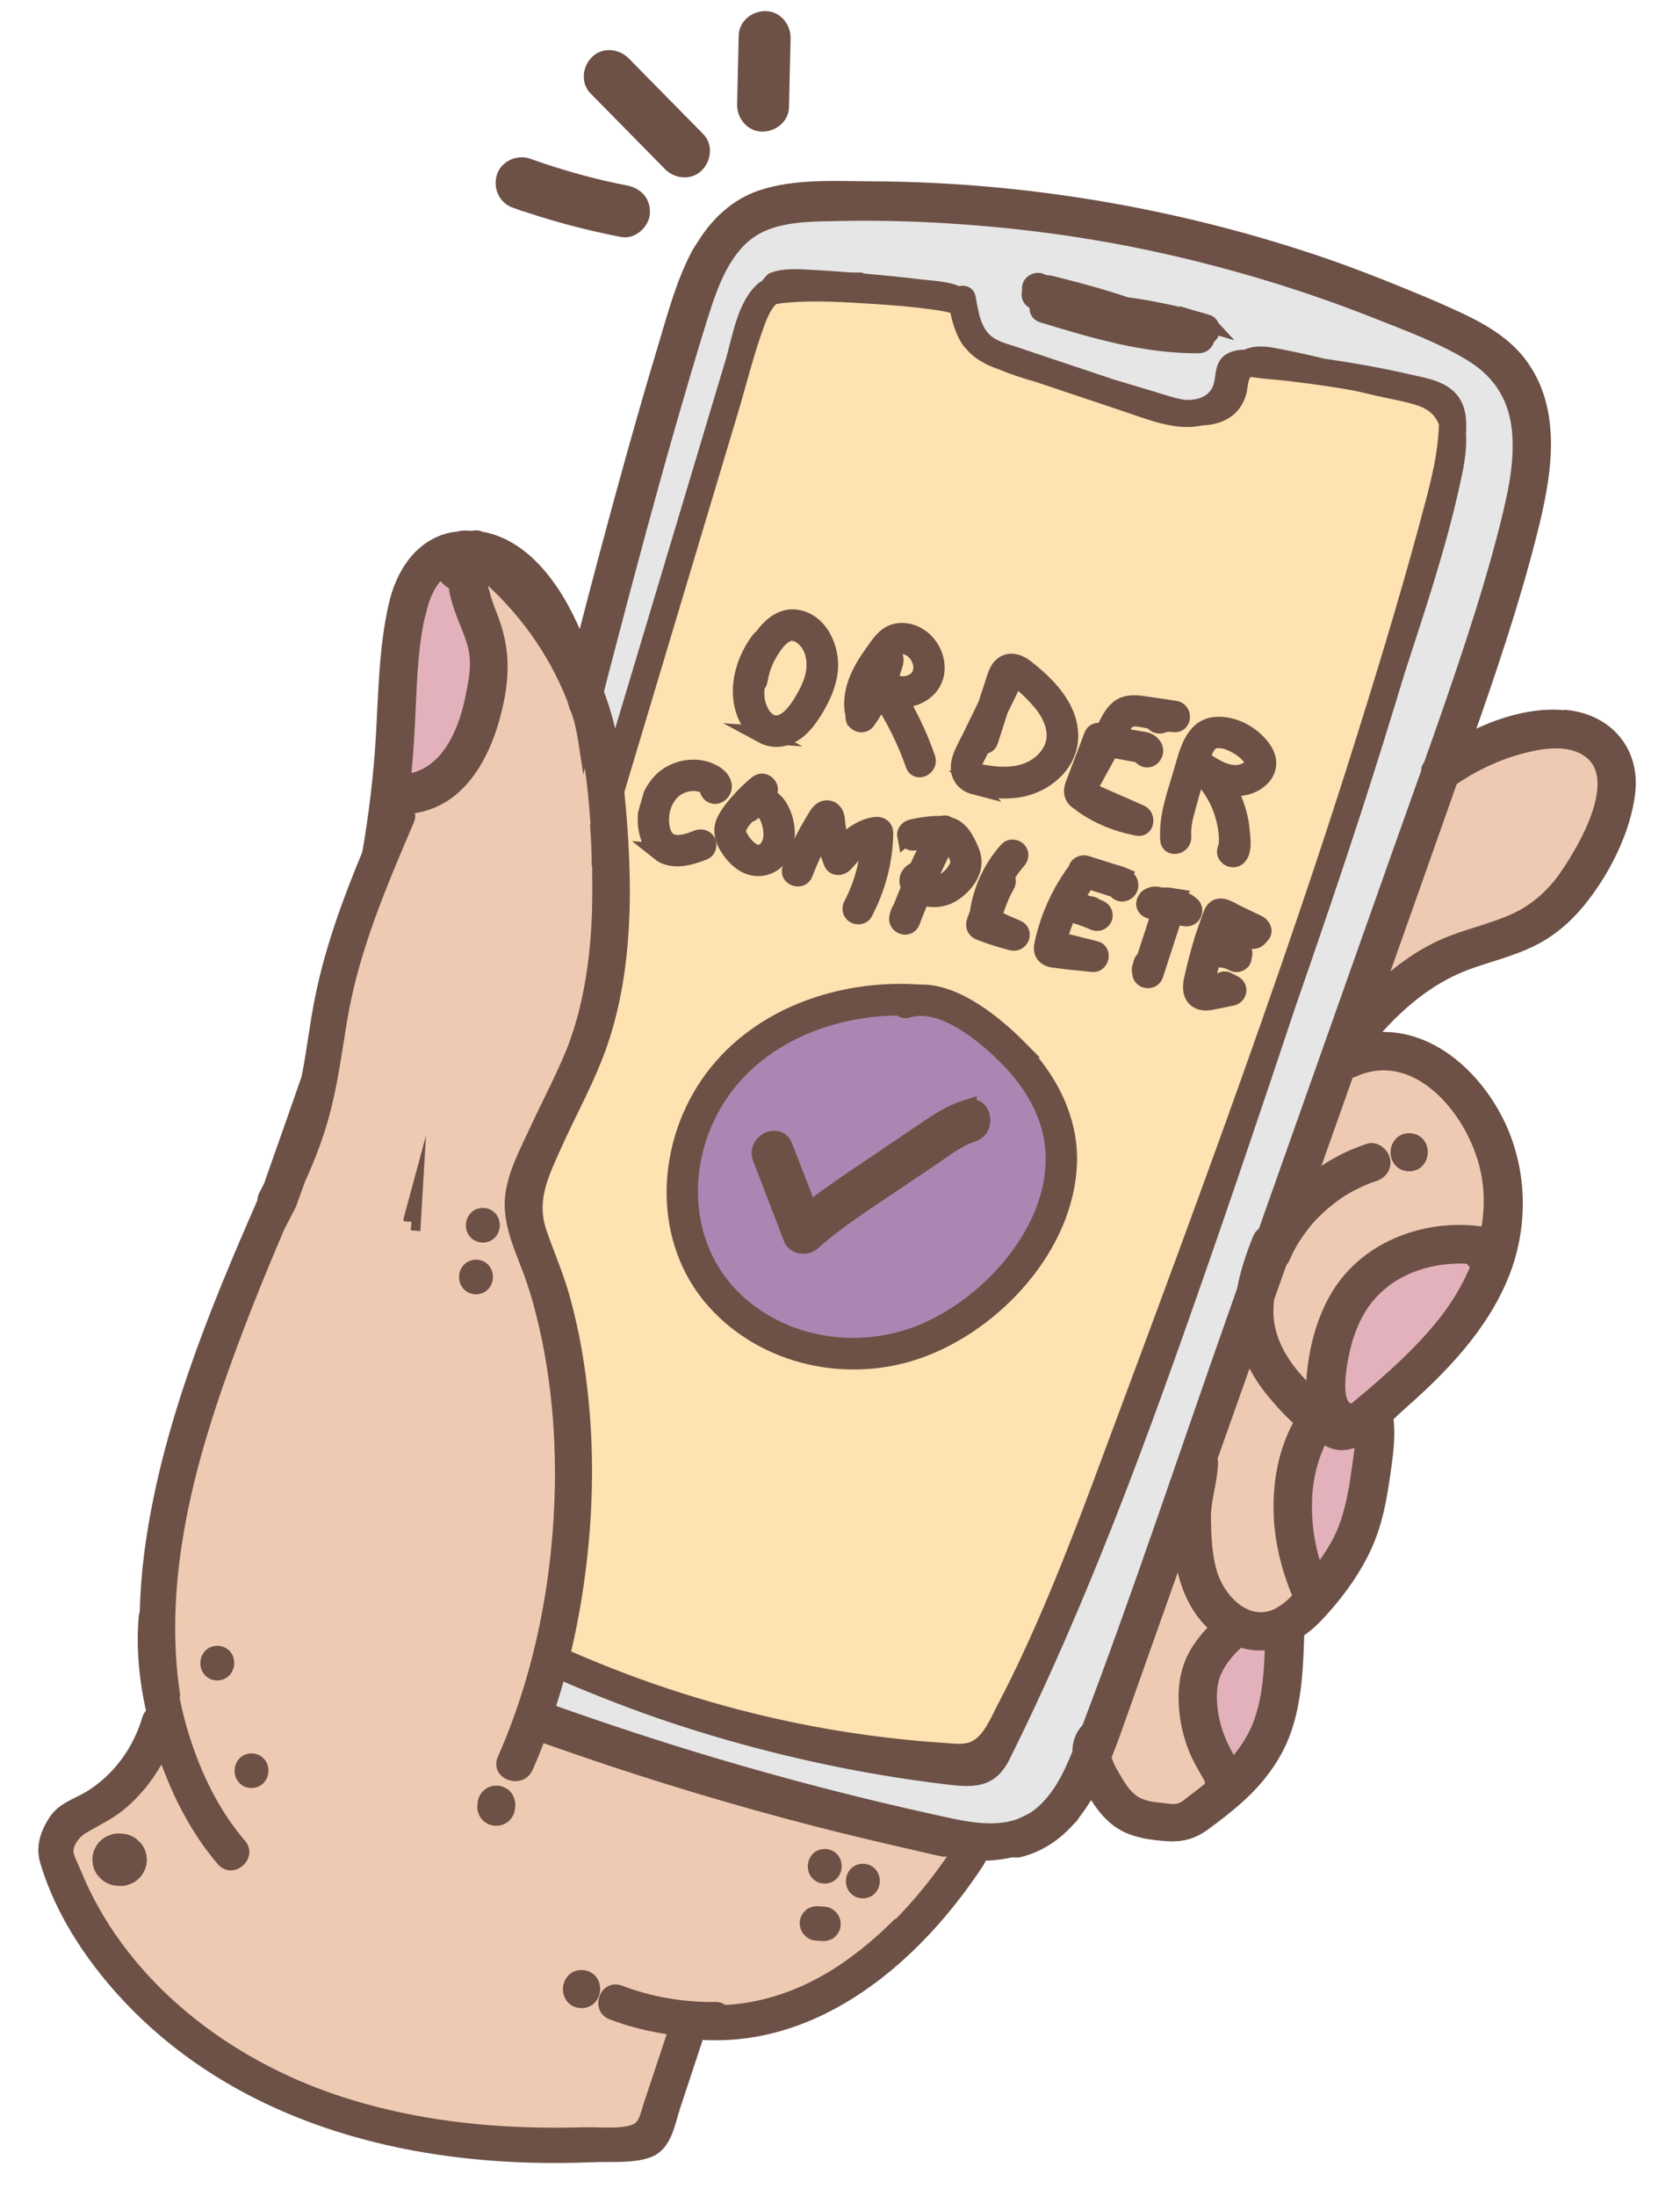 <svg xmlns="http://www.w3.org/2000/svg" fill="none" viewBox="0 0 124 162" height="162" width="124">
<g clip-path="url(#clip0_113_2847)">
<mask height="356" width="395" y="-5" x="-28" maskUnits="userSpaceOnUse" style="mask-type:alpha" id="mask0_113_2847">
<rect fill="#D9D9D9" height="354.857" width="394.096" y="-4.629" x="-27.486"></rect>
</mask>
<g mask="url(#mask0_113_2847)">
<path fill="#EFCAB2" d="M69.643 136.535C68.643 136.326 67.645 136.078 66.672 135.857C63.764 135.197 60.873 134.473 57.986 133.711C52.224 132.162 46.529 130.4 40.9 128.411C40.562 128.285 40.224 128.159 39.885 128.046C39.588 128.822 39.279 129.584 38.945 130.344C38.429 131.503 36.56 130.862 37.077 129.69C39.977 123.123 41.284 115.83 41.323 108.669C41.333 107.026 41.253 105.377 41.095 103.736C40.927 101.876 40.643 100.021 40.241 98.196C39.868 96.514 39.418 94.827 38.77 93.217C38.595 92.781 38.42 92.333 38.27 91.899C37.924 90.951 37.643 89.982 37.612 88.927C37.553 86.971 38.679 84.956 39.478 83.226C40.096 81.881 40.777 80.554 41.409 79.198C41.695 78.588 41.968 77.965 42.216 77.34C43.464 74.113 43.952 70.539 44.058 67.105C44.094 66.004 44.094 64.874 44.069 63.742C44.066 63.781 44.052 63.805 44.036 63.843C44.027 62.854 43.978 61.875 43.917 60.882C43.793 59.127 43.553 57.378 43.21 55.634C43.187 55.414 43.138 55.193 43.102 54.959C43.004 54.323 42.881 53.686 42.732 53.047C42.647 52.784 42.562 52.522 42.477 52.272C42.455 52.219 42.419 52.178 42.396 52.138C42.333 51.928 42.271 51.718 42.208 51.509C40.809 47.934 38.508 44.773 35.573 42.249C35.543 42.324 35.511 42.411 35.455 42.485C35.669 43.488 35.94 44.405 36.312 45.355C37.145 47.44 37.248 49.309 36.816 51.5C36.124 55.06 34.257 59.273 30.089 59.591C30.076 59.59 30.05 59.589 30.038 59.588C30.228 59.806 30.324 60.095 30.171 60.457C28.139 65.21 26.078 70.012 25.227 75.141C24.814 77.616 24.517 80.086 23.813 82.503C23.377 84.001 22.815 85.465 22.166 86.884C21.929 87.535 21.692 88.187 21.455 88.838C21.174 89.384 20.894 89.917 20.612 90.463C18.978 94.279 17.43 98.154 16.072 102.067C13.53 109.391 11.723 117.253 12.89 124.984C12.884 125.061 12.866 125.137 12.849 125.2C13.051 126.189 13.305 127.169 13.6 128.127C14.485 130.947 15.838 133.71 17.764 135.96C18.561 136.887 17.128 138.124 16.344 137.198C14.274 134.797 12.868 131.89 11.879 128.882C11.754 129.207 11.655 129.534 11.58 129.876C10.908 131.075 10.038 132.159 8.976 133.049C8.076 133.809 7.083 134.255 6.093 134.842C5.598 135.129 5.093 135.762 5.025 136.374C4.967 136.858 5.37 137.527 5.546 137.963C8.786 145.99 16.069 151.764 24.065 154.62C28.853 156.321 33.91 157.09 38.983 157.243C40.354 157.285 41.715 157.289 43.092 157.241C44.185 157.213 45.676 157.379 46.712 157.052C47.514 156.786 47.592 156.008 47.851 155.23C48.044 154.652 48.239 154.062 48.432 153.485C48.852 152.229 49.258 150.973 49.678 149.718C49.653 149.704 49.642 149.677 49.617 149.663C48.078 149.455 46.575 149.096 45.123 148.547C43.984 148.123 44.607 146.329 45.745 146.767C48.036 147.629 50.434 148.037 52.864 147.997C53.069 147.998 53.243 148.087 53.387 148.225C56.014 148.109 58.456 147.326 60.709 146.093C61.071 145.874 61.422 145.628 61.772 145.383C61.837 145.374 61.903 145.353 61.955 145.344C62.612 144.927 63.234 144.468 63.846 143.971C63.875 143.921 63.891 143.871 63.92 143.822C64.599 143.278 65.266 142.72 65.921 142.148C67.668 140.444 69.213 138.509 70.543 136.507C70.275 136.488 70.006 136.483 69.725 136.464C69.686 136.461 69.66 136.472 69.621 136.482L69.643 136.535ZM15.995 123.322C15.177 123.266 15.264 121.988 16.082 122.044C16.9 122.1 16.812 123.377 15.995 123.322ZM10.054 137.757C9.992 137.907 9.893 138.041 9.757 138.148C9.634 138.268 9.487 138.348 9.33 138.388C9.171 138.454 9.003 138.481 8.824 138.469L8.645 138.457C8.415 138.441 8.202 138.363 8.018 138.234C7.933 138.164 7.861 138.095 7.777 138.013C7.634 137.849 7.532 137.649 7.483 137.428C7.478 137.312 7.473 137.196 7.455 137.079C7.467 136.9 7.504 136.736 7.604 136.589C7.666 136.439 7.765 136.304 7.9 136.198C8.024 136.078 8.171 135.998 8.328 135.958C8.486 135.891 8.655 135.864 8.834 135.877L9.013 135.889C9.243 135.904 9.456 135.983 9.64 136.111C9.725 136.181 9.797 136.25 9.881 136.333C10.024 136.497 10.126 136.697 10.175 136.918L10.203 137.267C10.19 137.446 10.153 137.61 10.054 137.757ZM18.521 131.261C17.703 131.205 17.79 129.927 18.608 129.983C19.426 130.039 19.339 131.317 18.521 131.261ZM30.367 90.127C30.367 90.127 30.401 90.001 30.418 89.938C30.414 90.002 30.41 90.066 30.418 90.13C30.392 90.129 30.38 90.128 30.354 90.126L30.367 90.127ZM35.09 94.84C34.273 94.784 34.36 93.506 35.178 93.562C35.996 93.618 35.908 94.896 35.09 94.84ZM35.595 91.023C34.777 90.967 34.864 89.689 35.682 89.745C36.5 89.801 36.413 91.079 35.595 91.023ZM37.391 133.358C37.382 133.499 37.335 133.624 37.263 133.734C37.221 133.783 37.179 133.831 37.138 133.88C37.042 133.963 36.922 134.032 36.792 134.049L36.586 134.061C36.484 134.054 36.382 134.034 36.296 133.977C36.209 133.945 36.124 133.875 36.064 133.807C35.992 133.738 35.947 133.645 35.927 133.553C35.882 133.46 35.877 133.357 35.883 133.255L35.896 133.076C35.905 132.936 35.952 132.81 36.024 132.7C36.066 132.651 36.108 132.603 36.15 132.554C36.245 132.471 36.365 132.402 36.495 132.385C36.559 132.39 36.636 132.382 36.701 132.374C36.803 132.381 36.905 132.4 36.991 132.458C37.078 132.489 37.163 132.559 37.223 132.628C37.295 132.697 37.34 132.79 37.36 132.881C37.405 132.974 37.41 133.077 37.404 133.179L37.391 133.358ZM42.871 147.495C41.887 147.428 41.992 145.894 42.976 145.961C43.96 146.028 43.855 147.562 42.871 147.495ZM60.917 137.031C61.735 137.087 61.648 138.365 60.83 138.309C60.012 138.253 60.099 136.975 60.917 137.031ZM61.333 142.22C61.303 142.295 61.259 142.369 61.191 142.416C61.123 142.476 61.057 142.509 60.978 142.53C60.899 142.563 60.821 142.583 60.732 142.564L60.246 142.531C60.132 142.523 60.031 142.491 59.933 142.42C59.897 142.379 59.848 142.35 59.812 142.309C59.741 142.227 59.697 142.121 59.665 142.017C59.669 141.965 59.66 141.901 59.651 141.849C59.657 141.759 59.675 141.683 59.719 141.609C59.75 141.534 59.793 141.46 59.861 141.414C59.929 141.354 59.995 141.32 60.074 141.3C60.153 141.267 60.231 141.246 60.32 141.265L60.806 141.298C60.921 141.306 61.021 141.339 61.119 141.41C61.155 141.451 61.204 141.48 61.24 141.521C61.311 141.602 61.355 141.708 61.387 141.813C61.383 141.864 61.392 141.929 61.401 141.981C61.395 142.07 61.377 142.146 61.333 142.22ZM63.644 139.399C62.826 139.344 62.913 138.066 63.731 138.122C64.549 138.177 64.462 139.455 63.644 139.399Z"></path>
<path fill="#FFE2B1" d="M56.936 53.349C57.474 53.553 57.983 53.253 58.367 52.895C58.848 52.427 59.224 51.81 59.533 51.228C59.872 50.584 60.139 49.883 60.163 49.153C60.19 48.564 60.053 47.938 59.715 47.44C59.388 46.956 58.766 46.477 58.148 46.691C57.53 46.906 57.07 47.632 56.751 48.162C56.374 48.791 56.134 49.494 56.021 50.205C55.997 50.37 55.912 50.48 55.804 50.563C55.742 51.098 55.756 51.638 55.94 52.151C56.112 52.638 56.435 53.173 56.935 53.362L56.936 53.349Z"></path>
<path fill="#FFE2B1" d="M55.273 62.672C55.529 62.869 55.839 63.031 56.178 62.952C56.453 62.88 56.687 62.64 56.807 62.391C57.134 61.733 56.968 60.785 56.638 60.159C56.514 59.919 56.309 59.712 56.056 59.669C55.827 59.628 55.644 59.68 55.541 59.878C55.454 60.014 55.309 60.081 55.154 60.083C54.945 60.325 54.736 60.568 54.576 60.84C54.358 61.21 54.378 61.493 54.584 61.854C54.769 62.162 54.991 62.473 55.271 62.697L55.273 62.672Z"></path>
<path fill="#FFE2B1" d="M70.709 130.317C71.016 130.338 71.335 130.36 71.631 130.355C72.235 130.344 72.655 130.014 72.994 129.562C72.628 129.845 72.227 130.087 71.758 130.184C71.419 130.263 71.069 130.303 70.71 130.305L70.709 130.317Z"></path>
<path fill="#FFE2B1" d="M41.118 84.404C40.134 86.596 39.144 88.506 39.993 90.913C40.551 92.517 41.23 94.053 41.682 95.701C42.157 97.403 42.501 99.134 42.766 100.885C43.284 104.4 43.413 107.965 43.235 111.509C43.044 115.065 42.53 118.637 41.688 122.136C41.792 122.117 41.908 122.112 42.033 122.159C43.38 122.739 44.729 123.294 46.093 123.81C51.563 125.865 57.252 127.345 63.021 128.214C64.47 128.428 65.922 128.604 67.376 128.742C68.128 128.819 68.882 128.871 69.636 128.922C70.339 128.97 71.176 129.117 71.84 128.803C72.913 128.311 73.46 126.885 73.976 125.906C74.684 124.555 75.343 123.188 75.989 121.807C78.474 116.43 80.497 110.868 82.57 105.322C84.691 99.638 86.8 93.954 88.883 88.267C93.02 76.931 97.02 65.534 100.632 54.008C102.438 48.238 104.181 42.439 105.71 36.599C106.091 35.149 106.422 33.682 106.537 32.188C106.557 31.894 106.593 31.563 106.59 31.229C106.321 30.466 105.771 29.876 104.805 29.541C103.815 29.191 102.722 29.026 101.697 28.802C101.116 28.672 100.521 28.542 99.94 28.4C98.558 28.151 97.172 27.954 95.784 27.782C94.969 27.688 94.141 27.593 93.324 27.524C93.004 27.503 92.524 27.393 92.1 27.402C92.002 27.524 91.915 27.672 91.838 27.847C91.697 28.222 91.707 28.646 91.59 29.037C91.396 29.627 91.067 30.118 90.556 30.455C90.005 30.816 89.367 30.952 88.711 30.971C86.857 31.422 84.748 30.534 83.004 29.94C80.858 29.215 78.698 28.503 76.553 27.779C75.646 27.524 74.754 27.233 73.905 26.879C73.103 26.593 72.368 26.261 71.792 25.669C71.72 25.6 71.65 25.506 71.578 25.424C71.531 25.356 71.47 25.314 71.41 25.245C70.896 24.504 70.661 23.628 70.477 22.742C70.464 22.742 70.452 22.741 70.426 22.739C70.288 22.691 70.149 22.656 69.998 22.62C69.569 22.514 69.11 22.457 68.677 22.401C67.355 22.221 66.027 22.105 64.698 22.027C62.461 21.874 60.135 21.716 57.899 21.935C57.692 21.96 57.121 22.049 57.121 22.049C57.109 22.048 57.095 22.06 57.081 22.072C56.945 22.191 56.832 22.337 56.718 22.497C56.463 22.852 56.281 23.263 56.124 23.676C55.309 25.841 54.753 28.153 54.089 30.367C51.295 39.689 48.503 48.999 45.71 58.322C46.368 64.863 46.51 71.998 44.038 78.12C43.173 80.256 42.072 82.286 41.133 84.379L41.118 84.404ZM67.841 99.554C62.642 101.42 56.516 100.129 52.783 95.958C48.822 91.541 49.051 84.804 52.29 80.044C55.701 75.026 61.999 72.85 67.876 73.263C70.591 73.179 73.517 75.638 75.234 77.386C77.455 79.63 78.985 82.611 78.868 85.838C78.631 91.933 73.394 97.571 67.853 99.555L67.841 99.554ZM74.276 65.266C73.826 66.031 73.526 66.858 73.301 67.703C73.872 67.985 74.445 68.255 75.032 68.488C75.67 68.737 75.326 69.638 74.682 69.478C73.875 69.269 73.07 69.022 72.295 68.712C72.02 68.604 71.885 68.325 71.968 68.048C72.035 67.821 72.126 67.622 72.205 67.397C72.453 65.642 73.194 64.01 74.4 62.694C74.594 62.489 74.975 62.553 75.142 62.744C75.344 62.976 75.286 63.267 75.091 63.485C74.758 63.848 74.474 64.252 74.226 64.684C74.343 64.859 74.38 65.067 74.276 65.266ZM83.074 65.776C82.809 65.899 82.521 65.79 82.384 65.549C82.358 65.548 82.333 65.533 82.296 65.518C82.183 65.484 82.069 65.451 81.969 65.418C81.73 65.338 81.491 65.27 81.253 65.19C80.926 65.09 80.6 64.978 80.272 64.879C79.919 65.355 79.602 65.86 79.322 66.393C79.688 66.482 80.041 66.583 80.404 66.711C80.559 66.696 80.724 66.733 80.844 66.856C80.856 66.857 80.868 66.884 80.88 66.885C80.968 66.916 81.068 66.949 81.155 66.993C81.417 67.114 81.566 67.368 81.482 67.657C81.448 67.784 81.338 67.892 81.219 67.948C81.085 68.016 80.958 68.007 80.819 67.972C80.445 67.805 80.07 67.651 79.68 67.534C79.492 67.47 79.303 67.419 79.114 67.368C79.025 67.349 78.925 67.316 78.837 67.297C78.653 67.734 78.469 68.171 78.335 68.624C78.255 68.862 78.171 69.139 78.101 69.417C78.192 69.397 78.297 69.366 78.398 69.398C79.218 69.608 80.052 69.806 80.872 70.017C81.453 70.159 81.235 71.094 80.662 71.029C79.68 70.924 78.697 70.844 77.731 70.701C77.235 70.629 76.898 70.31 76.973 69.776C77.04 69.357 77.158 68.941 77.275 68.539C77.744 66.94 78.514 65.439 79.503 64.12C79.504 64.095 79.493 64.068 79.508 64.043C79.591 63.767 79.908 63.634 80.172 63.717C80.801 63.913 81.416 64.11 82.045 64.307C82.346 64.404 82.675 64.478 82.962 64.6C83.174 64.692 83.354 64.871 83.403 65.105C83.462 65.366 83.328 65.639 83.09 65.739L83.074 65.776ZM88.073 67.401C87.983 67.588 87.783 67.702 87.578 67.688C87.272 67.668 86.968 67.608 86.663 67.549C86.192 69.006 85.721 70.45 85.249 71.907C85.087 72.397 84.32 72.345 84.24 71.838C84.242 71.8 84.245 71.762 84.236 71.71C84.168 71.564 84.167 71.397 84.266 71.263C84.273 71.16 84.292 71.072 84.337 70.972C84.383 70.86 84.453 70.775 84.547 70.717C84.907 69.586 85.279 68.456 85.652 67.326C85.4 67.257 85.147 67.201 84.895 67.12C84.732 67.07 84.585 66.971 84.535 66.762C84.515 66.671 84.535 66.569 84.568 66.469C84.568 66.456 84.569 66.443 84.583 66.431C84.612 66.382 84.641 66.332 84.683 66.284C84.697 66.259 84.699 66.234 84.726 66.223C84.997 66.01 85.359 65.971 85.659 66.094C85.942 66.088 86.225 66.081 86.504 66.126C87.089 66.204 87.588 66.418 88.024 66.807C88.181 66.946 88.175 67.216 88.087 67.389L88.073 67.401ZM93.143 68.916C93.088 68.976 93.032 69.049 92.976 69.11C92.794 69.328 92.505 69.424 92.247 69.252C92.125 69.167 92.057 69.034 92.029 68.878C91.768 68.757 91.506 68.637 91.259 68.504C91.047 68.4 90.836 68.296 90.612 68.204C90.525 68.159 90.425 68.114 90.338 68.069C90.169 68.481 90.024 68.908 89.891 69.348C90.419 69.513 90.947 69.677 91.489 69.83C91.74 69.911 91.875 70.19 91.82 70.43C91.819 70.456 91.792 70.467 91.778 70.491C91.77 70.606 91.762 70.721 91.717 70.821C91.645 70.932 91.511 71.012 91.393 71.043C91.25 71.072 91.125 71.025 91.001 70.965C91.001 70.965 90.951 70.936 90.927 70.921C90.865 70.891 90.814 70.875 90.752 70.845C90.653 70.8 90.552 70.767 90.438 70.747C90.222 70.719 90.018 70.692 89.802 70.665C89.699 70.658 89.627 70.588 89.553 70.545C89.467 70.86 89.369 71.174 89.283 71.489C89.197 71.817 89.122 72.159 89.061 72.489C89.056 72.552 89.007 72.908 88.995 72.895C88.971 72.868 89.243 72.835 89.282 72.825C89.438 72.797 89.581 72.768 89.738 72.727C89.803 72.719 89.868 72.698 89.92 72.688C89.922 72.663 89.91 72.649 89.924 72.637C90.004 72.399 90.339 72.191 90.588 72.31C90.737 72.385 90.886 72.459 91.035 72.533C91.246 72.638 91.401 72.815 91.384 73.058C91.369 73.288 91.188 73.494 90.967 73.53C90.407 73.646 89.845 73.787 89.288 73.865C88.769 73.945 88.266 73.795 88.058 73.267C87.884 72.806 88.034 72.29 88.144 71.822C88.271 71.266 88.399 70.71 88.564 70.169C88.73 69.629 88.896 69.075 89.074 68.535C89.155 68.284 89.249 68.034 89.344 67.783C89.439 67.52 89.524 67.205 89.743 67.014C90.205 66.635 90.876 67.143 91.312 67.34C91.847 67.595 92.382 67.849 92.916 68.104C93.19 68.238 93.421 68.614 93.171 68.892L93.143 68.916ZM87.325 56.733C87.679 55.486 88.109 53.705 89.648 53.541C90.98 53.401 92.391 54.164 93.166 55.231C93.566 55.772 93.714 56.424 93.364 57.03C93.03 57.597 92.39 57.952 91.753 58.062C91.337 58.136 90.928 58.109 90.536 58.031C90.755 58.392 90.949 58.752 91.088 59.147C91.351 59.819 91.534 60.525 91.6 61.248C91.652 61.804 91.826 62.817 91.349 63.234C91.171 63.389 90.915 63.384 90.717 63.268C90.569 63.181 90.477 63.033 90.462 62.878C90.445 62.736 90.481 62.597 90.579 62.475C90.556 62.435 90.604 62.297 90.598 62.194C90.608 62.054 90.604 61.925 90.6 61.784C90.593 61.514 90.56 61.242 90.514 60.982C90.422 60.449 90.278 59.926 90.068 59.424C89.847 58.908 89.573 58.401 89.231 57.954C89.043 57.71 88.819 57.413 88.553 57.176C88.467 57.119 88.393 57.075 88.319 57.019C88.285 57.145 88.25 57.284 88.216 57.41C88.027 58.103 87.827 58.783 87.638 59.476C87.433 60.219 87.228 60.976 87.29 61.75C87.335 62.408 86.319 62.621 86.262 61.962C86.126 60.194 86.849 58.434 87.31 56.758L87.325 56.733ZM79.315 57.842C79.457 57.454 79.612 57.067 79.753 56.691C80.052 55.89 80.349 55.101 80.661 54.301C80.801 53.938 81.189 53.901 81.448 54.059C81.477 54.01 81.507 53.948 81.536 53.898C81.829 53.354 82.091 52.717 82.582 52.301C83.14 51.838 83.828 51.911 84.489 52.007C85.239 52.123 85.989 52.225 86.751 52.342C87.412 52.438 87.355 53.474 86.68 53.389C86.375 53.343 86.092 53.349 85.802 53.458C85.486 53.578 85.203 53.391 85.091 53.153C85.015 53.147 84.951 53.143 84.875 53.125C84.418 53.055 83.689 52.813 83.272 53.105C82.921 53.351 82.704 53.901 82.497 54.298C82.826 54.359 83.143 54.419 83.474 54.467C83.677 54.507 83.88 54.533 84.083 54.573C84.273 54.612 84.477 54.626 84.665 54.69C85.042 54.818 85.386 55.227 85.191 55.637C85.071 55.899 84.816 56.061 84.527 55.964C84.389 55.916 84.282 55.793 84.214 55.66C84.074 55.638 83.935 55.616 83.796 55.581C83.504 55.522 83.2 55.476 82.908 55.417C82.604 55.358 82.287 55.311 81.982 55.251C81.836 55.511 81.703 55.771 81.557 56.031C81.249 56.588 80.941 57.157 80.633 57.714C80.545 57.875 80.348 58.131 80.361 58.312C80.486 58.371 80.635 58.446 80.697 58.476C80.847 58.537 80.984 58.598 81.133 58.672C81.469 58.824 81.805 58.975 82.154 59.127C82.827 59.43 83.512 59.734 84.199 60.024C84.697 60.251 84.609 61.157 83.988 61.037C83.937 61.034 83.9 61.018 83.849 61.002C83.849 61.002 83.837 61.001 83.824 61C82.495 60.717 81.233 60.22 80.102 59.475C79.967 59.389 79.845 59.291 79.736 59.193C79.575 59.105 79.442 58.994 79.336 58.845C79.14 58.524 79.201 58.194 79.327 57.856L79.315 57.842ZM70.922 55.909C71.101 55.356 71.419 54.838 71.673 54.316C71.928 53.782 72.194 53.261 72.449 52.726C72.569 52.478 72.688 52.242 72.807 51.993C73.001 51.416 73.182 50.825 73.376 50.247C73.538 49.745 73.706 49.166 74.223 48.932C74.726 48.709 75.25 48.938 75.652 49.247C77.261 50.5 79.029 52.251 78.93 54.452C78.835 56.41 77.095 57.832 75.275 58.157C74.182 58.365 73.022 58.247 71.95 57.969C70.928 57.706 70.588 56.861 70.91 55.895L70.922 55.909ZM68.982 60.822C69.15 60.807 69.33 60.807 69.496 60.818C69.654 60.765 69.821 60.763 69.956 60.85C69.969 60.85 69.954 60.875 69.98 60.877C70.194 60.93 70.407 61.009 70.59 61.15C70.957 61.419 71.199 61.82 71.403 62.219C71.618 62.645 71.819 63.082 71.824 63.57C71.837 64.521 71.07 65.406 70.306 65.88C69.635 66.297 68.77 66.379 68.031 66.097C67.783 66.722 67.511 67.333 67.288 67.96C67.052 68.598 66.113 68.252 66.298 67.61C66.331 67.496 66.365 67.383 66.398 67.27C66.43 67.182 66.473 67.108 66.528 67.06C66.731 66.522 66.948 65.985 67.177 65.449C67.039 65.221 66.98 64.947 67.088 64.685C67.182 64.435 67.427 64.233 67.701 64.162C68.049 63.39 68.435 62.633 68.808 61.875C68.369 61.91 67.927 61.982 67.496 62.094C67.222 62.165 66.928 61.952 66.882 61.68C66.825 61.393 67.022 61.137 67.296 61.066C67.858 60.925 68.429 60.835 68.996 60.81L68.982 60.822ZM64.464 48.201C64.832 47.7 65.224 47.046 65.795 46.764C66.327 46.492 67.004 46.539 67.54 46.781C68.511 47.219 69.17 48.291 69.122 49.367C69.061 50.826 67.697 51.619 66.406 51.543C67.222 52.934 67.919 54.394 68.443 55.932C68.657 56.563 67.726 57.026 67.513 56.395C66.913 54.646 66.063 52.996 65.079 51.427C64.767 52.035 64.42 52.615 64.023 53.165C63.655 53.666 62.903 53.204 63.104 52.705C62.755 51.05 63.566 49.514 64.504 48.191L64.464 48.201ZM61.497 59.887C61.735 60.16 61.711 60.518 61.752 60.855C61.819 61.373 61.939 61.881 62.097 62.38C62.802 61.645 63.616 61.007 64.65 60.898C65 60.858 65.28 61.082 65.281 61.442C65.255 63.507 64.722 65.499 63.763 67.321C63.63 67.569 63.242 67.606 63.034 67.464C62.776 67.292 62.759 66.983 62.891 66.735C63.644 65.297 64.06 63.721 64.182 62.112C63.429 62.432 62.846 63.073 62.328 63.693C62.092 63.959 61.587 64.027 61.421 63.631C61.2 63.102 61.032 62.564 60.902 62.016C60.852 61.82 60.826 61.626 60.789 61.418C60.789 61.418 60.787 61.443 60.775 61.443C60.587 61.751 60.411 62.072 60.247 62.395C59.907 63.052 59.617 63.739 59.351 64.427C59.116 65.052 58.125 64.715 58.361 64.076C58.644 63.313 58.977 62.578 59.347 61.859C59.526 61.498 59.729 61.153 59.932 60.807C60.106 60.511 60.286 60.138 60.533 59.898C60.809 59.622 61.234 59.599 61.496 59.9L61.497 59.887ZM56.058 47.217C56.114 47.156 56.169 47.096 56.236 47.062C56.816 46.28 57.627 45.488 58.672 45.598C60.482 45.785 61.356 47.848 61.195 49.455C61.104 50.411 60.722 51.309 60.23 52.123C59.78 52.876 59.252 53.648 58.502 54.111C57.832 54.527 56.993 54.586 56.287 54.203C55.594 53.822 55.155 53.112 54.91 52.376C54.348 50.643 54.961 48.618 56.045 47.216L56.058 47.217ZM53.515 60.587C53.759 60.026 54.176 59.554 54.579 59.107C54.996 58.647 55.436 58.215 55.912 57.824C56.429 57.397 57.12 58.189 56.602 58.616C56.562 58.639 56.534 58.675 56.493 58.711C56.932 58.869 57.282 59.201 57.536 59.617C58.099 60.579 58.232 62.014 57.665 62.989C57.068 64.027 55.804 64.3 54.822 63.63C54.356 63.315 53.989 62.854 53.689 62.371C53.354 61.822 53.242 61.198 53.515 60.587ZM47.725 60.025C47.859 59.56 47.994 59.094 48.128 58.628C48.322 58.243 48.551 57.886 48.867 57.587C49.527 56.952 50.486 56.619 51.407 56.682C51.879 56.714 52.333 56.848 52.739 57.094C53.184 57.355 53.631 57.951 53.225 58.437C53.044 58.655 52.755 58.751 52.497 58.579C52.338 58.466 52.237 58.241 52.277 58.038C52.264 58.037 52.264 58.037 52.24 58.01C52.191 57.981 52.142 57.952 52.079 57.922C51.931 57.847 51.767 57.798 51.615 57.762C51.286 57.701 50.951 57.716 50.625 57.784C49.36 58.083 48.679 59.397 48.749 60.635C48.775 61.188 48.957 61.907 49.519 62.138C50.144 62.386 50.909 62.092 51.49 61.861C51.753 61.764 52.057 61.823 52.192 62.102C52.304 62.341 52.216 62.694 51.952 62.804C50.923 63.197 49.611 63.608 48.65 62.836C47.871 62.205 47.639 61.098 47.704 60.139C47.707 60.101 47.709 60.063 47.712 60.025L47.725 60.025Z"></path>
<path fill="#AC86B2" d="M74.442 78.076C72.774 76.37 69.544 73.659 67.011 74.462C66.775 74.536 66.602 74.434 66.497 74.286C60.977 74.281 55.321 76.643 52.541 81.627C49.938 86.289 50.32 92.349 54.354 96.065C58.256 99.657 64.068 100.272 68.791 98.039C73.594 95.761 78.293 90.304 77.803 84.686C77.579 82.142 76.219 79.867 74.454 78.077L74.442 78.076ZM71.767 83.594C70.665 83.942 69.714 84.699 68.772 85.341C67.763 86.017 66.753 86.705 65.744 87.381C63.752 88.721 61.712 90.02 59.922 91.618C59.498 91.987 58.683 91.893 58.465 91.326C57.701 89.348 56.95 87.384 56.186 85.406C55.749 84.285 57.437 83.437 57.873 84.571C58.483 86.166 59.093 87.761 59.717 89.345C61.388 88.008 63.201 86.835 64.978 85.634C66.067 84.9 67.157 84.165 68.235 83.43C69.245 82.741 70.213 82.101 71.393 81.732C72.548 81.362 72.909 83.222 71.768 83.581L71.767 83.594Z"></path>
<path fill="#FFE2B1" d="M66.037 48.86C65.917 49.302 65.772 49.728 65.615 50.154C66.126 50.561 66.865 50.65 67.453 50.305C68.243 49.833 68.185 48.802 67.638 48.161C67.365 47.834 66.945 47.587 66.506 47.634C66.195 47.664 65.933 47.929 65.708 48.222C65.947 48.302 66.123 48.532 66.037 48.86Z"></path>
<path fill="#FFE2B1" d="M72.742 57.085C73.604 57.247 74.5 57.282 75.362 57.072C76.772 56.731 78.062 55.51 77.885 53.97C77.788 53.129 77.352 52.367 76.805 51.727C76.282 51.113 75.645 50.479 74.97 50.022C74.957 50.021 74.945 50.02 74.933 50.007C74.559 50.777 74.172 51.56 73.797 52.343C73.552 53.122 73.294 53.888 73.048 54.667C72.965 54.944 72.728 55.03 72.513 54.99C72.394 55.226 72.289 55.45 72.17 55.685C72.037 55.946 71.776 56.377 71.844 56.69C71.911 57.029 72.475 57.041 72.754 57.099L72.742 57.085Z"></path>
<path fill="#E3B1BB" d="M29.948 57.515C33.045 57.097 34.283 53.818 34.803 51.093C34.966 50.206 35.119 49.279 35.039 48.388C34.954 47.56 34.646 46.807 34.339 46.042C34.043 45.303 33.746 44.576 33.581 43.795C33.542 43.612 33.506 43.379 33.484 43.146C33.097 42.979 32.771 42.674 32.58 42.276C31.804 42.929 31.373 43.978 31.112 44.974C30.373 47.902 30.399 51.101 30.219 54.106C30.142 55.243 30.063 56.393 29.96 57.529L29.948 57.515Z"></path>
<path fill="#FFE2B1" d="M69.144 65.223C69.664 65.13 70.11 64.801 70.421 64.386C70.59 64.166 70.749 63.907 70.769 63.613C70.787 63.345 70.638 63.078 70.526 62.839C70.415 62.588 70.29 62.348 70.124 62.144C70.053 62.062 69.979 62.019 69.892 61.974C69.359 63.017 68.863 64.074 68.392 65.146C68.629 65.239 68.884 65.269 69.131 65.222L69.144 65.223Z"></path>
<path fill="#E6E6E6" d="M105.249 56.891C105.236 56.697 105.301 56.509 105.441 56.339C106.536 53.268 107.606 50.196 108.613 47.106C109.507 44.356 110.338 41.575 111.056 38.774C111.62 36.527 112.166 34.164 111.967 31.826C111.771 29.425 110.641 27.551 108.597 26.269C106.405 24.899 103.863 23.968 101.474 23.035C96.399 21.032 91.166 19.443 85.855 18.259C80.619 17.105 75.29 16.369 69.946 16.043C67.222 15.883 64.491 15.825 61.767 15.87C59.208 15.926 56.4 15.876 54.516 17.891C53.063 19.435 52.377 21.584 51.767 23.558C50.961 26.148 50.193 28.753 49.45 31.36C47.899 36.787 46.436 42.233 45.01 47.695C44.73 48.793 44.437 49.89 44.156 50.987C44.679 52.358 45.057 53.783 45.317 55.239L49.422 41.551L53.91 26.58C54.424 24.882 54.784 22.249 56.289 21.068C56.343 21.033 56.409 21.012 56.462 20.977C56.616 20.795 56.757 20.612 56.922 20.456C57.741 20.114 58.738 20.182 59.941 20.239C60.887 20.29 61.832 20.368 62.765 20.431C63.008 20.435 63.253 20.426 63.497 20.43C63.561 20.434 63.61 20.463 63.633 20.503C65.062 20.627 66.478 20.762 67.904 20.936C68.872 21.054 69.949 21.076 70.744 21.464C71.088 21.32 71.53 21.428 71.613 21.895C71.657 22.194 71.714 22.493 71.782 22.806C71.802 22.897 71.835 22.976 71.853 23.08C71.852 23.093 71.852 23.106 71.85 23.131C72.051 23.941 72.396 24.722 73.108 25.194C73.698 25.581 74.457 25.748 75.109 25.973C75.812 26.213 76.515 26.441 77.218 26.682C78.724 27.182 80.243 27.697 81.749 28.198C81.824 28.229 81.9 28.247 81.975 28.277C82.944 28.562 83.912 28.859 84.868 29.142C85.686 29.391 86.514 29.678 87.364 29.826C88.285 29.876 89.236 29.672 89.743 28.82C90.307 27.896 89.738 26.637 91.088 26.229C91.351 26.144 91.621 26.137 91.904 26.131C92.422 25.871 93.08 25.826 93.866 25.969C95.135 26.197 96.399 26.476 97.65 26.779C99.811 27.094 101.955 27.471 104.078 27.963C105.215 28.233 106.588 28.43 107.315 29.442C107.819 30.144 107.871 31.072 107.798 31.953C107.903 33.244 107.577 34.634 107.319 35.784C106.296 40.413 104.753 44.968 103.289 49.49C102.277 52.836 101.241 56.168 100.167 59.496C98.62 64.295 96.985 69.062 95.324 73.827C92.501 82.275 89.639 90.72 86.665 99.118C83.01 109.409 79.031 119.742 74.165 129.526C73.256 131.364 72.031 131.448 70.108 131.227C67.484 130.919 64.867 130.509 62.283 129.999C57.292 129.017 52.364 127.666 47.564 125.952C45.445 125.204 43.371 124.369 41.314 123.471C41.076 124.328 40.825 125.184 40.549 126.025C44.559 127.467 48.603 128.783 52.68 129.998C58.002 131.581 63.376 132.975 68.803 134.167C70.826 134.614 73.135 135.208 75.133 134.522C75.133 134.522 75.146 134.523 75.16 134.511C75.199 134.501 75.225 134.49 75.266 134.467C75.53 134.357 75.781 134.246 76.022 134.108C76.048 134.097 76.062 134.085 76.088 134.074C76.21 133.992 76.343 133.924 76.465 133.83C77.965 132.726 78.832 130.936 79.513 129.224C79.503 128.62 79.659 128.027 80.119 127.506C80.146 127.482 80.173 127.459 80.201 127.435C84.112 117.149 87.562 106.664 91.236 96.298C91.379 95.897 91.522 95.483 91.665 95.082C91.895 93.788 92.315 92.52 92.822 91.296C92.9 91.096 93.025 90.963 93.16 90.857C96.436 81.606 99.712 72.368 102.988 63.117C103.734 61.024 104.48 58.931 105.228 56.825L105.249 56.891ZM89.041 24.818C89.06 25.102 88.857 25.435 88.511 25.437C84.554 25.475 80.729 24.328 76.981 23.186C76.591 23.07 76.578 22.697 76.749 22.451C76.447 22.174 75.972 22.167 76.063 21.596C76.066 21.545 76.095 21.495 76.111 21.458C75.916 20.931 76.635 20.544 76.981 20.939C77.458 20.908 77.959 21.083 78.4 21.203C79.032 21.362 79.675 21.534 80.305 21.706C81.249 21.976 82.179 22.27 83.109 22.565C85.132 22.831 87.118 23.262 89.081 23.845C89.547 23.98 89.521 24.735 89.053 24.832L89.041 24.818Z"></path>
<path fill="#E6E6E6" d="M43.917 60.882C43.917 60.882 43.935 60.806 43.95 60.781C43.854 59.183 43.693 57.593 43.439 56.048C43.367 55.593 43.27 55.137 43.172 54.694C43.153 54.783 43.121 54.87 43.101 54.972C43.138 55.193 43.174 55.413 43.209 55.647C43.54 57.377 43.781 59.127 43.916 60.895L43.917 60.882Z"></path>
<path fill="#EFCAB2" d="M94.44 112.359C94.318 110.759 94.415 109.16 94.829 107.597C95.07 106.702 95.432 105.725 95.939 104.887C95.14 104.177 94.399 103.369 93.831 102.663C93.169 101.834 92.615 100.924 92.194 99.945C91.287 102.502 90.382 105.046 89.475 107.604C89.507 107.708 89.526 107.8 89.531 107.915C89.501 109.3 88.988 110.613 89.007 112.014C89.033 113.338 89.083 114.664 89.445 115.946C90.057 118.081 92.231 120.271 94.534 118.887C95.029 118.587 95.454 118.192 95.843 117.77C95.695 117.49 95.587 117.187 95.478 116.91C94.936 115.448 94.551 113.933 94.439 112.372L94.44 112.359Z"></path>
<path fill="#E3B1BB" d="M98.348 106.463C98.11 106.37 97.862 106.25 97.627 106.119C97.319 106.676 97.097 107.289 96.917 107.868C96.619 108.849 96.486 109.854 96.467 110.88C96.434 112.495 96.694 114.323 97.305 115.905C98.04 114.916 98.726 113.897 99.178 112.734C99.678 111.42 99.94 110.038 100.137 108.652C100.257 107.839 100.39 107.014 100.433 106.195C99.766 106.56 99.061 106.73 98.361 106.464L98.348 106.463Z"></path>
<path fill="#E3B1BB" d="M91.505 121.133C90.809 121.74 90.168 122.466 89.789 123.326C89.425 124.149 89.384 125.122 89.478 126.001C89.58 126.945 89.841 127.836 90.231 128.697C90.432 129.135 90.661 129.548 90.902 129.963C90.937 130.016 90.972 130.07 91.006 130.137C91.867 129.181 92.569 128.112 92.989 126.844C93.572 125.074 93.688 123.194 93.75 121.337C93.023 121.467 92.269 121.403 91.504 121.145L91.505 121.133Z"></path>
<path fill="#E3B1BB" d="M108.481 92.866C105.836 92.685 103.098 93.487 101.267 95.48C100.088 96.76 99.471 98.477 99.137 100.162C98.997 100.897 98.426 104.003 99.868 103.935C99.923 103.887 99.963 103.864 100.018 103.817C100.766 103.2 101.515 102.571 102.239 101.927C103.825 100.52 105.364 99.033 106.66 97.35C107.604 96.118 108.389 94.772 108.947 93.372C108.736 93.268 108.581 93.091 108.467 92.877L108.481 92.866Z"></path>
<path fill="#EFCAB2" d="M99.557 79.162C98.62 81.794 97.695 84.427 96.758 87.059C98.008 86.053 99.435 85.264 100.998 84.755C101.537 84.573 102.132 85.063 102.226 85.57C102.352 86.17 101.948 86.63 101.41 86.799C101.331 86.832 101.318 86.831 101.332 86.819C101.332 86.819 101.306 86.817 101.266 86.84C101.161 86.871 101.069 86.916 100.964 86.948C100.766 87.024 100.567 87.113 100.369 87.203C100.01 87.371 99.664 87.552 99.317 87.747C99.143 87.851 98.957 87.954 98.794 88.071C98.767 88.095 98.701 88.129 98.686 88.153C98.592 88.211 98.51 88.282 98.429 88.341C98.118 88.577 97.806 88.825 97.518 89.088C96.875 89.673 96.5 90.084 96.004 90.769C95.763 91.099 95.534 91.443 95.33 91.801C95.242 91.962 95.141 92.122 95.065 92.297C95.05 92.334 94.976 92.471 94.989 92.471C94.944 92.571 94.898 92.671 94.853 92.77C94.793 92.907 94.707 93.03 94.61 93.139C94.293 94.016 93.989 94.906 93.672 95.784C93.567 96.56 93.579 97.331 93.769 98.127C94.209 99.954 95.438 101.514 96.829 102.765C96.801 102.416 96.786 102.069 96.809 101.736C96.967 99.424 97.622 96.965 98.947 95.052C101.271 91.668 105.708 90.237 109.667 90.918C110.023 89.081 109.973 87.178 109.371 85.275C108.144 81.442 104.303 77.149 99.947 79.086C99.815 79.141 99.685 79.158 99.569 79.175L99.557 79.162ZM104.063 84.232C105.047 84.299 104.943 85.833 103.959 85.766C102.975 85.699 103.079 84.165 104.063 84.232Z"></path>
<path fill="#EFCAB2" d="M87.994 128.75C87.616 127.697 87.406 126.643 87.366 125.536C87.318 124.352 87.497 123.234 88.031 122.18C88.432 121.385 89.019 120.694 89.653 120.056C88.307 118.886 87.499 117.188 87.185 115.395C87.13 115.07 87.114 114.735 87.072 114.411C85.529 118.774 83.973 123.135 82.429 127.51C82.191 128.187 81.924 128.888 81.646 129.588C81.715 130.081 82.039 130.591 82.256 130.99C82.727 131.806 83.257 132.689 84.156 133.059C84.618 133.244 85.114 133.317 85.612 133.364C86.058 133.407 86.652 133.55 87.087 133.387C87.494 133.248 87.839 132.899 88.177 132.64C88.57 132.346 88.95 132.038 89.331 131.73C89.289 131.586 89.26 131.443 89.271 131.29C88.814 130.462 88.303 129.67 87.981 128.749L87.994 128.75Z"></path>
<path fill="#EFCAB2" d="M117.012 55.344C115.582 54.476 113.657 54.833 112.153 55.243C110.387 55.726 108.714 56.536 107.205 57.576C105.393 62.678 103.581 67.792 101.782 72.894C103.207 71.567 104.776 70.403 106.576 69.614C108.23 68.892 110.027 68.527 111.681 67.793C113.324 67.058 114.582 65.924 115.596 64.427C116.951 62.439 120.059 57.157 117.025 55.332L117.012 55.344Z"></path>
<path fill="#FFE2B1" d="M92.027 56.874C93.452 56.111 91.133 54.733 90.346 54.602C90.041 54.556 89.632 54.528 89.362 54.715C89.12 54.878 88.971 55.189 88.85 55.45C88.775 55.612 88.723 55.801 88.66 55.977C88.846 56.079 89.017 56.194 89.175 56.333C90.035 56.892 91.08 57.387 92.038 56.888L92.027 56.874Z"></path>
<path stroke-miterlimit="10" stroke-width="1.274" stroke="#6D5146" fill="#6D5146" d="M56.3 54.204C57.006 54.586 57.832 54.527 58.515 54.111C59.278 53.65 59.806 52.877 60.242 52.124C60.722 51.309 61.104 50.411 61.208 49.455C61.369 47.848 60.483 45.785 58.685 45.598C57.627 45.487 56.816 46.279 56.249 47.062C56.182 47.096 56.127 47.144 56.071 47.217C55 48.62 54.374 50.645 54.936 52.378C55.168 53.112 55.607 53.823 56.313 54.205L56.3 54.204ZM56.021 50.205C56.135 49.481 56.374 48.791 56.751 48.162C57.07 47.632 57.53 46.906 58.148 46.691C58.766 46.477 59.388 46.956 59.715 47.44C60.053 47.938 60.19 48.564 60.163 49.153C60.139 49.883 59.872 50.596 59.533 51.228C59.224 51.81 58.848 52.426 58.367 52.894C57.983 53.253 57.474 53.552 56.936 53.349C56.423 53.16 56.113 52.625 55.941 52.138C55.757 51.625 55.755 51.098 55.805 50.55C55.913 50.467 55.998 50.358 56.022 50.192L56.021 50.205Z"></path>
<path stroke-miterlimit="10" stroke-width="1.274" stroke="#6D5146" fill="#6D5146" d="M63.065 52.714C62.877 53.215 63.629 53.664 63.983 53.175C64.381 52.624 64.729 52.032 65.039 51.437C66.024 52.993 66.874 54.656 67.473 56.404C67.687 57.035 68.63 56.573 68.404 55.942C67.879 54.404 67.183 52.944 66.367 51.553C67.657 51.641 69.023 50.823 69.083 49.376C69.131 48.301 68.485 47.23 67.501 46.791C66.965 46.548 66.3 46.503 65.756 46.774C65.184 47.056 64.793 47.71 64.425 48.211C63.488 49.521 62.677 51.057 63.026 52.724L63.065 52.714ZM66.506 47.634C66.945 47.587 67.366 47.821 67.638 48.161C68.185 48.801 68.242 49.845 67.453 50.305C66.865 50.65 66.125 50.574 65.615 50.154C65.772 49.728 65.917 49.301 66.037 48.86C66.124 48.52 65.948 48.289 65.708 48.221C65.934 47.929 66.195 47.677 66.506 47.634Z"></path>
<path stroke-miterlimit="10" stroke-width="1.274" stroke="#6D5146" fill="#6D5146" d="M71.962 57.982C73.034 58.261 74.182 58.364 75.287 58.17C77.107 57.832 78.847 56.423 78.942 54.466C79.041 52.264 77.274 50.5 75.664 49.261C75.261 48.951 74.725 48.721 74.235 48.945C73.704 49.191 73.55 49.758 73.387 50.261C73.194 50.838 73.012 51.429 72.819 52.006C72.699 52.255 72.58 52.491 72.461 52.739C72.206 53.274 71.939 53.795 71.684 54.33C71.431 54.852 71.126 55.37 70.934 55.922C70.611 56.888 70.951 57.733 71.974 57.995L71.962 57.982ZM72.158 55.672C72.277 55.436 72.382 55.212 72.501 54.976C72.717 55.004 72.953 54.93 73.036 54.653C73.282 53.874 73.54 53.108 73.785 52.329C74.172 51.559 74.546 50.776 74.921 49.993C74.933 49.994 74.946 49.995 74.958 50.008C75.62 50.464 76.257 51.099 76.793 51.713C77.34 52.353 77.777 53.102 77.872 53.956C78.049 55.509 76.772 56.718 75.35 57.058C74.488 57.269 73.593 57.22 72.73 57.071C72.451 57.027 71.887 57.001 71.821 56.663C71.765 56.351 72.025 55.919 72.146 55.658L72.158 55.672Z"></path>
<path stroke-miterlimit="10" stroke-width="1.274" stroke="#6D5146" fill="#6D5146" d="M79.711 59.179C79.82 59.276 79.942 59.374 80.077 59.46C81.207 60.218 82.469 60.715 83.799 60.986C83.799 60.986 83.812 60.986 83.825 60.987C83.876 60.991 83.913 61.006 83.963 61.022C84.571 61.141 84.673 60.223 84.174 60.01C83.488 59.706 82.816 59.403 82.129 59.113C81.793 58.961 81.457 58.81 81.108 58.658C80.958 58.596 80.821 58.535 80.672 58.461C80.61 58.431 80.461 58.357 80.336 58.297C80.31 58.115 80.52 57.86 80.608 57.699C80.916 57.143 81.224 56.573 81.532 56.016C81.678 55.757 81.811 55.496 81.957 55.237C82.261 55.296 82.579 55.343 82.883 55.403C83.175 55.461 83.48 55.507 83.771 55.566C83.911 55.588 84.049 55.623 84.189 55.646C84.244 55.778 84.364 55.902 84.502 55.95C84.791 56.046 85.059 55.885 85.166 55.623C85.349 55.211 85.017 54.803 84.641 54.675C84.465 54.612 84.248 54.597 84.058 54.558C83.855 54.519 83.652 54.492 83.449 54.453C83.119 54.392 82.802 54.331 82.472 54.283C82.679 53.886 82.896 53.336 83.246 53.091C83.665 52.798 84.392 53.053 84.85 53.11C84.927 53.115 84.991 53.12 85.066 53.138C85.178 53.377 85.461 53.563 85.777 53.443C86.067 53.335 86.35 53.328 86.655 53.375C87.33 53.459 87.388 52.423 86.727 52.327C85.977 52.212 85.227 52.109 84.464 51.993C83.803 51.896 83.114 51.836 82.557 52.286C82.067 52.689 81.805 53.326 81.511 53.884C81.481 53.933 81.452 53.995 81.423 54.045C81.164 53.886 80.777 53.911 80.636 54.286C80.337 55.087 80.039 55.876 79.728 56.676C79.586 57.065 79.431 57.452 79.29 57.828C79.165 58.153 79.103 58.495 79.299 58.817C79.404 58.978 79.538 59.077 79.699 59.165L79.711 59.179Z"></path>
<path stroke-miterlimit="10" stroke-width="1.274" stroke="#6D5146" fill="#6D5146" d="M86.262 61.95C86.319 62.621 87.335 62.408 87.291 61.737C87.228 60.963 87.434 60.207 87.639 59.463C87.828 58.77 88.028 58.09 88.216 57.397C88.251 57.271 88.286 57.132 88.32 57.006C88.393 57.062 88.48 57.107 88.553 57.163C88.807 57.399 89.043 57.697 89.232 57.941C89.574 58.388 89.848 58.882 90.069 59.411C90.279 59.913 90.423 60.436 90.515 60.969C90.56 61.242 90.594 61.501 90.601 61.771C90.604 61.912 90.608 62.041 90.599 62.181C90.592 62.284 90.558 62.41 90.58 62.463C90.494 62.585 90.459 62.724 90.462 62.865C90.477 63.033 90.582 63.182 90.718 63.255C90.916 63.371 91.172 63.376 91.35 63.221C91.814 62.804 91.653 61.791 91.6 61.236C91.534 60.512 91.352 59.806 91.089 59.134C90.936 58.751 90.743 58.378 90.536 58.018C90.929 58.096 91.325 58.123 91.754 58.049C92.391 57.939 93.031 57.584 93.365 57.017C93.714 56.411 93.566 55.76 93.167 55.219C92.392 54.152 90.981 53.388 89.649 53.528C88.11 53.692 87.679 55.486 87.326 56.72C86.852 58.395 86.14 60.17 86.277 61.925L86.262 61.95ZM88.851 55.438C88.971 55.189 89.12 54.878 89.363 54.702C89.633 54.515 90.042 54.543 90.347 54.59C91.134 54.72 93.453 56.098 92.028 56.861C91.081 57.374 90.037 56.867 89.164 56.306C89.007 56.167 88.835 56.053 88.649 55.95C88.712 55.775 88.763 55.599 88.839 55.424L88.851 55.438Z"></path>
<path stroke-miterlimit="10" stroke-width="1.274" stroke="#6D5146" fill="#6D5146" d="M48.65 62.836C49.611 63.607 50.936 63.197 51.951 62.804C52.215 62.707 52.304 62.34 52.192 62.102C52.056 61.836 51.753 61.764 51.489 61.861C50.909 62.091 50.144 62.386 49.519 62.138C48.944 61.906 48.775 61.188 48.749 60.634C48.679 59.397 49.347 58.082 50.625 57.784C50.952 57.703 51.286 57.688 51.615 57.761C51.767 57.798 51.943 57.848 52.079 57.922C52.129 57.951 52.191 57.981 52.24 58.01C52.266 58.011 52.265 58.024 52.277 58.038C52.237 58.24 52.337 58.466 52.497 58.579C52.742 58.75 53.044 58.655 53.225 58.436C53.631 57.95 53.184 57.355 52.739 57.094C52.331 56.86 51.879 56.714 51.407 56.682C50.486 56.619 49.526 56.951 48.867 57.587C48.564 57.887 48.321 58.243 48.128 58.628C47.994 59.093 47.859 59.559 47.725 60.025C47.722 60.063 47.719 60.102 47.717 60.14C47.651 61.099 47.884 62.206 48.663 62.837L48.65 62.836Z"></path>
<path stroke-miterlimit="10" stroke-width="1.274" stroke="#6D5146" fill="#6D5146" d="M54.822 63.629C55.803 64.3 57.068 64.014 57.665 62.989C58.232 62.013 58.099 60.579 57.535 59.616C57.295 59.189 56.932 58.869 56.493 58.711C56.533 58.688 56.561 58.651 56.602 58.615C57.119 58.188 56.442 57.398 55.912 57.824C55.436 58.215 54.983 58.646 54.579 59.106C54.176 59.554 53.771 60.04 53.515 60.587C53.242 61.198 53.355 61.809 53.688 62.371C53.977 62.853 54.343 63.314 54.822 63.629ZM54.578 60.814C54.738 60.542 54.959 60.313 55.156 60.057C55.311 60.042 55.469 59.989 55.542 59.853C55.657 59.668 55.829 59.602 56.057 59.644C56.311 59.687 56.502 59.905 56.64 60.133C56.97 60.759 57.135 61.72 56.809 62.365C56.676 62.613 56.454 62.855 56.18 62.926C55.852 63.019 55.53 62.856 55.275 62.646C54.995 62.421 54.759 62.11 54.587 61.803C54.381 61.442 54.363 61.146 54.58 60.788L54.578 60.814Z"></path>
<path stroke-miterlimit="10" stroke-width="1.274" stroke="#6D5146" fill="#6D5146" d="M59.36 61.859C58.99 62.578 58.657 63.313 58.374 64.077C58.139 64.703 59.129 65.053 59.364 64.427C59.629 63.739 59.92 63.053 60.26 62.395C60.423 62.073 60.6 61.751 60.788 61.443C60.788 61.443 60.789 61.417 60.802 61.418C60.84 61.613 60.864 61.82 60.915 62.016C61.045 62.565 61.226 63.103 61.434 63.631C61.6 64.027 62.105 63.959 62.341 63.693C62.871 63.074 63.454 62.434 64.195 62.112C64.085 63.722 63.656 65.31 62.904 66.736C62.772 66.983 62.789 67.293 63.047 67.464C63.255 67.607 63.642 67.582 63.776 67.321C64.734 65.499 65.269 63.495 65.294 61.442C65.293 61.083 65.013 60.858 64.663 60.899C63.629 61.008 62.815 61.645 62.11 62.38C61.952 61.882 61.832 61.373 61.765 60.855C61.724 60.518 61.748 60.16 61.51 59.887C61.248 59.587 60.81 59.608 60.547 59.886C60.299 60.139 60.133 60.499 59.946 60.795C59.743 61.14 59.538 61.499 59.361 61.846L59.36 61.859Z"></path>
<path stroke-miterlimit="10" stroke-width="1.274" stroke="#6D5146" fill="#6D5146" d="M66.869 61.691C66.928 61.952 67.209 62.164 67.482 62.105C67.901 61.993 68.341 61.933 68.794 61.887C68.408 62.644 68.036 63.401 67.688 64.174C67.426 64.246 67.182 64.434 67.074 64.697C66.966 64.959 67.038 65.221 67.163 65.46C66.947 65.997 66.718 66.534 66.514 67.072C66.46 67.12 66.416 67.194 66.384 67.281C66.351 67.395 66.317 67.508 66.284 67.621C66.099 68.263 67.038 68.61 67.274 67.971C67.497 67.344 67.77 66.734 68.018 66.109C68.756 66.391 69.621 66.321 70.292 65.892C71.056 65.418 71.823 64.533 71.811 63.582C71.805 63.094 71.604 62.656 71.389 62.231C71.186 61.819 70.943 61.43 70.576 61.161C70.394 61.02 70.181 60.942 69.966 60.888C69.966 60.888 69.968 60.863 69.942 60.861C69.808 60.762 69.64 60.776 69.482 60.83C69.316 60.818 69.136 60.819 68.968 60.833C68.388 60.871 67.831 60.948 67.269 61.09C66.995 61.161 66.797 61.417 66.855 61.703L66.869 61.691ZM69.905 61.975C69.992 62.02 70.066 62.063 70.137 62.145C70.303 62.349 70.427 62.602 70.539 62.84C70.651 63.079 70.787 63.345 70.781 63.614C70.762 63.896 70.603 64.154 70.433 64.387C70.123 64.802 69.677 65.131 69.157 65.224C68.909 65.271 68.655 65.241 68.417 65.148C68.876 64.075 69.371 63.017 69.918 61.976L69.905 61.975Z"></path>
<path stroke-miterlimit="10" stroke-width="1.274" stroke="#6D5146" fill="#6D5146" d="M75.142 62.744C74.975 62.553 74.594 62.488 74.4 62.694C73.206 64.011 72.453 65.642 72.205 67.397C72.126 67.609 72.035 67.821 71.968 68.048C71.885 68.325 72.02 68.603 72.295 68.712C73.07 69.022 73.875 69.269 74.682 69.478C75.326 69.638 75.67 68.737 75.032 68.488C74.445 68.255 73.86 67.984 73.301 67.702C73.526 66.858 73.84 66.019 74.276 65.266C74.38 65.067 74.355 64.86 74.226 64.684C74.473 64.265 74.757 63.86 75.091 63.485C75.285 63.28 75.344 62.976 75.142 62.744Z"></path>
<path stroke-miterlimit="10" stroke-width="1.274" stroke="#6D5146" fill="#6D5146" d="M82.946 64.638C82.659 64.515 82.331 64.441 82.029 64.344C81.401 64.147 80.785 63.951 80.157 63.754C79.893 63.672 79.576 63.804 79.492 64.081C79.491 64.106 79.489 64.132 79.487 64.157C78.485 65.488 77.728 66.99 77.26 68.576C77.142 68.979 77.024 69.394 76.957 69.813C76.883 70.335 77.22 70.666 77.716 70.738C78.694 70.882 79.677 70.962 80.646 71.067C81.219 71.131 81.437 70.196 80.856 70.054C80.036 69.844 79.203 69.646 78.382 69.436C78.281 69.416 78.191 69.422 78.086 69.454C78.156 69.176 78.252 68.9 78.32 68.661C78.466 68.209 78.638 67.758 78.821 67.334C78.91 67.353 79.011 67.373 79.099 67.405C79.288 67.456 79.477 67.507 79.665 67.572C80.054 67.701 80.43 67.842 80.803 68.009C80.942 68.044 81.07 68.053 81.203 67.985C81.31 67.928 81.433 67.808 81.467 67.695C81.551 67.405 81.414 67.152 81.14 67.031C81.053 66.986 80.952 66.966 80.865 66.922C80.852 66.921 80.84 66.907 80.828 66.894C80.707 66.783 80.556 66.747 80.389 66.748C80.038 66.621 79.673 66.519 79.306 66.43C79.586 65.91 79.903 65.405 80.257 64.916C80.584 65.015 80.91 65.128 81.237 65.227C81.476 65.307 81.715 65.375 81.953 65.456C82.067 65.489 82.18 65.522 82.28 65.555C82.306 65.557 82.331 65.571 82.368 65.587C82.505 65.84 82.794 65.937 83.059 65.813C83.297 65.701 83.432 65.428 83.372 65.18C83.323 64.946 83.143 64.766 82.931 64.675L82.946 64.638ZM82.417 65.064C82.417 65.064 82.419 65.025 82.434 65.001C82.475 64.965 82.516 64.929 82.557 64.893C82.489 64.94 82.447 65.001 82.404 65.063L82.417 65.064Z"></path>
<path stroke-miterlimit="10" stroke-width="1.274" stroke="#6D5146" fill="#6D5146" d="M86.477 66.137C86.198 66.092 85.915 66.098 85.632 66.105C85.332 65.982 84.97 66.021 84.699 66.234C84.673 66.245 84.671 66.27 84.656 66.295C84.615 66.343 84.586 66.38 84.556 66.442C84.556 66.455 84.555 66.468 84.541 66.48C84.508 66.58 84.476 66.681 84.508 66.773C84.559 66.969 84.706 67.069 84.869 67.131C85.12 67.212 85.373 67.268 85.625 67.337C85.253 68.467 84.893 69.598 84.521 70.728C84.427 70.785 84.356 70.883 84.311 70.983C84.278 71.084 84.259 71.172 84.24 71.273C84.153 71.409 84.155 71.576 84.209 71.721C84.206 71.759 84.204 71.797 84.213 71.849C84.294 72.356 85.061 72.408 85.223 71.918C85.694 70.461 86.166 69.004 86.637 67.56C86.942 67.606 87.246 67.666 87.552 67.699C87.756 67.713 87.958 67.586 88.046 67.412C88.135 67.239 88.127 66.981 87.984 66.83C87.549 66.428 87.049 66.227 86.464 66.149L86.477 66.137Z"></path>
<path stroke-miterlimit="10" stroke-width="1.274" stroke="#6D5146" fill="#6D5146" d="M89.715 67.038C89.498 67.216 89.411 67.544 89.316 67.807C89.222 68.057 89.128 68.307 89.046 68.559C88.856 69.098 88.69 69.638 88.537 70.193C88.383 70.747 88.244 71.29 88.116 71.846C88.02 72.314 87.857 72.817 88.03 73.291C88.226 73.805 88.741 73.968 89.26 73.888C89.819 73.798 90.38 73.657 90.939 73.554C91.161 73.504 91.341 73.311 91.357 73.081C91.374 72.826 91.219 72.661 91.007 72.557C90.858 72.482 90.709 72.408 90.56 72.334C90.313 72.201 89.978 72.409 89.896 72.661C89.894 72.686 89.894 72.699 89.893 72.712C89.828 72.72 89.762 72.741 89.71 72.751C89.554 72.779 89.411 72.807 89.254 72.848C89.216 72.845 88.943 72.891 88.967 72.918C88.98 72.919 89.029 72.576 89.033 72.512C89.094 72.182 89.182 71.842 89.256 71.513C89.329 71.197 89.44 70.883 89.525 70.568C89.599 70.625 89.672 70.681 89.774 70.688C89.99 70.716 90.194 70.742 90.41 70.77C90.511 70.803 90.611 70.835 90.725 70.868C90.787 70.898 90.837 70.915 90.899 70.945C90.925 70.946 90.961 70.975 90.973 70.988C91.097 71.061 91.223 71.095 91.366 71.066C91.484 71.036 91.63 70.956 91.689 70.844C91.747 70.746 91.755 70.631 91.75 70.515C91.752 70.489 91.778 70.478 91.793 70.454C91.848 70.213 91.713 69.935 91.462 69.853C90.933 69.689 90.406 69.524 89.864 69.372C89.996 68.944 90.153 68.519 90.311 68.093C90.397 68.137 90.497 68.183 90.584 68.227C90.795 68.331 91.006 68.436 91.231 68.528C91.492 68.649 91.754 68.769 92.001 68.902C92.029 69.058 92.11 69.191 92.22 69.276C92.478 69.448 92.767 69.352 92.949 69.133C93.004 69.073 93.06 68.999 93.116 68.939C93.353 68.66 93.122 68.285 92.862 68.151C92.327 67.897 91.792 67.642 91.257 67.387C90.823 67.178 90.151 66.67 89.688 67.062L89.715 67.038Z"></path>
<path stroke-miterlimit="10" stroke-width="0.765" stroke="#6D5146" fill="#6D5146" d="M115.671 52.788C113.174 52.502 110.59 53.314 108.3 54.505C110.051 49.541 111.739 44.559 113.037 39.461C114.09 35.322 115.073 30.331 112.217 26.657C110.658 24.663 108.199 23.635 105.944 22.634C105.071 22.253 104.184 21.898 103.298 21.529C101.511 20.804 99.71 20.103 97.879 19.465C87.104 15.763 75.709 13.805 64.312 13.758C61.655 13.744 58.702 13.555 56.154 14.408C54.287 15.038 52.874 16.367 51.851 18.005C51.735 18.202 51.594 18.385 51.478 18.582C50.317 20.724 49.693 23.095 48.996 25.41C48.134 28.265 47.309 31.136 46.509 34.009C45.252 38.506 44.058 43.021 42.89 47.537C42.888 47.563 42.886 47.588 42.872 47.613C41.468 43.922 39.028 40.161 35.447 39.583C35.227 39.427 35.013 39.553 34.744 39.535C33.952 39.481 34.242 39.552 33.324 39.656C30.939 40.174 29.599 42.316 29.07 44.617C28.339 47.802 28.314 51.177 28.118 54.425C27.946 57.314 27.598 60.154 27.112 62.958C25.667 66.441 24.36 69.985 23.618 73.696C23.23 75.621 23.019 77.584 22.631 79.508C21.718 82.168 20.767 84.812 19.842 87.457C19.723 87.693 19.618 87.917 19.486 88.152C19.398 88.313 19.374 88.478 19.377 88.633C15.743 96.909 12.212 105.565 11.034 114.549C10.845 116.012 10.73 117.506 10.692 118.993C10.674 119.069 10.633 119.117 10.627 119.207C10.413 121.58 10.659 123.998 11.194 126.319C11.058 126.426 10.946 126.559 10.881 126.76C10.18 129.139 8.677 131.219 6.547 132.511C5.624 133.064 4.591 133.328 3.975 134.274C3.374 135.183 3.022 136.199 3.322 137.259C4.59 141.621 7.537 145.661 10.806 148.747C18.441 155.944 28.821 158.861 39.11 159.152C40.699 159.197 42.279 159.176 43.862 159.117C45.111 159.061 46.82 159.229 47.997 158.732C49.226 158.212 49.455 156.559 49.827 155.429C50.408 153.684 50.977 151.938 51.558 150.194C51.561 150.155 51.563 150.117 51.566 150.079C60.38 150.732 67.71 144.35 72.297 137.333C72.398 137.173 72.434 137.021 72.443 136.881C73.175 136.879 73.912 136.801 74.63 136.632C74.809 136.644 74.989 136.644 75.168 136.643C76.761 136.264 78.014 135.387 79.017 134.248C79.058 134.212 79.099 134.177 79.14 134.128C79.223 134.044 79.281 133.945 79.339 133.847C79.775 133.286 80.176 132.684 80.528 132.04C80.666 132.281 80.816 132.522 80.956 132.737C81.514 133.584 82.158 134.309 83.076 134.769C84.008 135.231 85.065 135.354 86.099 135.438C87.211 135.514 88.034 135.3 88.926 134.655C89.763 134.045 90.59 133.408 91.369 132.716C92.927 131.333 94.208 129.675 94.907 127.707C95.719 125.413 95.811 122.941 95.885 120.533C95.888 120.495 95.877 120.468 95.866 120.442C96.323 120.139 96.758 119.784 97.144 119.386C98.844 117.615 100.445 115.426 101.27 113.108C101.792 111.667 102.039 110.13 102.258 108.605C102.453 107.257 102.636 105.896 102.458 104.548C102.774 104.249 103.063 103.961 103.322 103.734C106.408 101.031 109.404 97.962 110.977 94.102C112.628 90.042 112.322 85.309 109.97 81.58C107.979 78.401 104.735 76.075 101.132 76.573C103.087 74.267 105.369 72.253 108.241 71.178C109.808 70.592 111.465 70.217 112.978 69.486C114.385 68.812 115.569 67.827 116.563 66.624C118.395 64.425 120.009 61.275 120.32 58.407C120.643 55.374 118.679 53.108 115.686 52.763L115.671 52.788ZM31.113 44.962C31.361 43.964 31.805 42.916 32.581 42.263C32.772 42.661 33.097 42.979 33.484 43.134C33.52 43.367 33.543 43.6 33.581 43.782C33.76 44.552 34.044 45.29 34.34 46.029C34.647 46.795 34.955 47.548 35.04 48.375C35.132 49.28 34.979 50.207 34.804 51.081C34.297 53.806 33.046 57.085 29.949 57.502C30.052 56.367 30.142 55.23 30.208 54.079C30.388 51.075 30.362 47.876 31.101 44.948L31.113 44.962ZM65.944 142.201C65.283 142.85 64.587 143.457 63.867 144.037C63.256 144.522 62.62 144.992 61.976 145.41C61.572 145.678 61.144 145.931 60.731 146.159C58.49 147.393 56.035 148.175 53.408 148.291C53.263 148.166 53.09 148.064 52.885 148.063C50.443 148.102 48.044 147.694 45.767 146.833C44.627 146.408 44.005 148.189 45.144 148.613C46.596 149.162 48.112 149.522 49.639 149.729C49.663 149.743 49.674 149.77 49.699 149.784C49.279 151.039 48.873 152.295 48.453 153.551C48.26 154.128 48.066 154.718 47.872 155.296C47.614 156.074 47.535 156.852 46.733 157.118C45.696 157.458 44.206 157.279 43.113 157.307C41.75 157.343 40.375 157.351 39.005 157.309C33.931 157.156 28.874 156.387 24.086 154.686C16.077 151.829 8.807 146.056 5.567 138.029C5.392 137.581 4.988 136.924 5.047 136.44C5.114 135.828 5.619 135.195 6.114 134.908C7.105 134.308 8.097 133.875 8.997 133.115C10.046 132.224 10.929 131.141 11.601 129.942C11.676 129.6 11.775 129.273 11.9 128.948C12.89 131.943 14.296 134.85 16.365 137.264C17.162 138.191 18.583 136.94 17.785 136.026C15.846 133.775 14.507 131.013 13.621 128.193C13.314 127.234 13.072 126.255 12.87 125.266C12.876 125.189 12.894 125.113 12.911 125.05C11.744 117.319 13.552 109.444 16.093 102.133C17.452 98.207 18.999 94.346 20.634 90.529C20.915 89.983 21.196 89.437 21.476 88.904C21.713 88.253 21.95 87.601 22.187 86.95C22.836 85.531 23.398 84.08 23.834 82.569C24.526 80.151 24.836 77.682 25.248 75.207C26.099 70.078 28.16 65.276 30.192 60.523C30.345 60.161 30.25 59.859 30.059 59.654C30.072 59.655 30.097 59.657 30.11 59.657C34.266 59.338 36.132 55.138 36.837 51.566C37.27 49.362 37.153 47.505 36.333 45.421C35.948 44.47 35.677 43.553 35.476 42.551C35.519 42.477 35.551 42.389 35.595 42.315C38.53 44.826 40.83 48 42.229 51.575C42.292 51.785 42.367 51.995 42.417 52.204C42.44 52.244 42.476 52.285 42.498 52.338C42.583 52.6 42.668 52.85 42.753 53.113C42.903 53.739 43.026 54.377 43.123 55.025C43.142 54.937 43.174 54.849 43.194 54.748C43.292 55.191 43.389 55.647 43.461 56.101C43.715 57.646 43.863 59.235 43.972 60.835C43.969 60.873 43.954 60.91 43.94 60.935C44.014 61.916 44.062 62.908 44.058 63.896C44.061 63.858 44.075 63.833 44.091 63.795C44.104 64.926 44.104 66.043 44.08 67.158C43.974 70.592 43.486 74.166 42.238 77.393C41.99 78.018 41.717 78.641 41.431 79.251C40.812 80.608 40.118 81.934 39.5 83.279C38.715 84.997 37.575 87.025 37.635 88.98C37.665 90.035 37.947 90.991 38.292 91.952C38.455 92.387 38.618 92.822 38.792 93.27C39.44 94.881 39.89 96.567 40.263 98.249C40.665 100.074 40.936 101.928 41.117 103.789C41.275 105.431 41.342 107.078 41.345 108.722C41.319 115.884 39.999 123.176 37.099 129.744C36.582 130.915 38.464 131.557 38.967 130.398C39.301 129.637 39.61 128.875 39.907 128.1C40.245 128.225 40.583 128.351 40.922 128.464C46.551 130.453 52.246 132.216 58.008 133.764C60.882 134.538 63.786 135.25 66.694 135.911C67.667 136.131 68.665 136.379 69.665 136.588C69.703 136.591 69.73 136.567 69.769 136.57C70.037 136.588 70.306 136.594 70.587 136.613C69.27 138.603 67.713 140.538 65.966 142.254L65.944 142.201ZM45.708 58.347C48.501 49.024 51.294 39.715 54.087 30.392C54.751 28.178 55.307 25.866 56.123 23.701C56.279 23.288 56.46 22.89 56.717 22.522C56.816 22.375 56.942 22.229 57.079 22.097C57.092 22.098 57.106 22.086 57.119 22.075C57.119 22.075 57.691 21.972 57.898 21.961C60.133 21.741 62.458 21.913 64.695 22.052C66.025 22.143 67.353 22.247 68.675 22.427C69.121 22.483 69.566 22.552 69.996 22.645C70.135 22.68 70.286 22.716 70.424 22.764C70.45 22.766 70.45 22.766 70.475 22.768C70.646 23.652 70.894 24.53 71.409 25.271C71.455 25.338 71.517 25.381 71.576 25.449C71.648 25.531 71.719 25.613 71.79 25.695C72.379 26.287 73.113 26.633 73.903 26.905C74.752 27.258 75.644 27.55 76.551 27.804C78.697 28.529 80.856 29.241 83.002 29.965C84.747 30.546 86.855 31.448 88.709 30.997C89.365 30.977 90.003 30.841 90.554 30.48C91.078 30.144 91.408 29.64 91.588 29.062C91.717 28.686 91.695 28.247 91.837 27.872C91.913 27.685 92 27.549 92.098 27.428C92.522 27.418 93.003 27.528 93.322 27.55C94.139 27.618 94.968 27.701 95.782 27.808C97.17 27.979 98.556 28.177 99.938 28.425C100.52 28.555 101.114 28.685 101.695 28.827C102.719 29.064 103.799 29.228 104.803 29.566C105.769 29.901 106.319 30.491 106.588 31.254C106.591 31.588 106.555 31.919 106.535 32.213C106.421 33.708 106.077 35.173 105.708 36.624C104.179 42.477 102.436 48.264 100.63 54.033C97.031 65.56 93.019 76.944 88.881 88.293C86.797 93.992 84.689 99.677 82.568 105.348C80.508 110.894 78.472 116.456 75.987 121.832C75.353 123.214 74.682 124.58 73.974 125.931C73.458 126.91 72.911 128.337 71.838 128.828C71.175 129.13 70.337 128.995 69.634 128.947C68.88 128.896 68.126 128.845 67.374 128.768C65.92 128.63 64.468 128.454 63.019 128.239C57.236 127.382 51.561 125.891 46.091 123.836C44.727 123.319 43.365 122.764 42.031 122.185C41.907 122.125 41.791 122.13 41.686 122.161C42.527 118.675 43.042 115.09 43.233 111.534C43.424 107.991 43.283 104.412 42.764 100.91C42.511 99.16 42.155 97.428 41.68 95.727C41.228 94.078 40.55 92.543 39.992 90.938C39.142 88.518 40.132 86.621 41.116 84.429C42.055 82.336 43.169 80.307 44.021 78.17C46.493 72.048 46.351 64.913 45.694 58.372L45.708 58.347ZM73.007 129.563C72.668 130.015 72.248 130.346 71.644 130.356C71.335 130.36 71.028 130.339 70.722 130.318C71.082 130.304 71.431 130.264 71.77 130.197C72.239 130.088 72.64 129.859 73.006 129.576L73.007 129.563ZM88.19 132.641C87.852 132.887 87.507 133.249 87.099 133.388C86.665 133.538 86.058 133.407 85.624 133.364C85.127 133.317 84.631 133.245 84.169 133.059C83.257 132.689 82.74 131.806 82.269 130.991C82.038 130.603 81.727 130.081 81.658 129.588C81.937 128.889 82.203 128.188 82.442 127.511C83.985 123.148 85.541 118.787 87.085 114.412C87.114 114.735 87.143 115.07 87.198 115.395C87.513 117.175 88.307 118.886 89.665 120.057C89.031 120.694 88.458 121.387 88.044 122.18C87.51 123.235 87.331 124.352 87.378 125.537C87.418 126.656 87.628 127.711 88.006 128.751C88.329 129.671 88.84 130.451 89.296 131.291C89.286 131.444 89.315 131.588 89.356 131.732C88.976 132.039 88.595 132.347 88.203 132.641L88.19 132.641ZM92.99 126.831C92.57 128.099 91.855 129.168 91.007 130.124C90.972 130.07 90.937 130.016 90.903 129.95C90.662 129.535 90.433 129.122 90.232 128.684C89.841 127.823 89.581 126.933 89.479 125.988C89.385 125.096 89.413 124.135 89.79 123.314C90.168 122.466 90.809 121.74 91.506 121.12C92.258 121.377 93.025 121.429 93.752 121.312C93.689 123.169 93.587 125.049 92.991 126.819L92.99 126.831ZM94.521 118.886C92.232 120.258 90.044 118.08 89.432 115.946C89.071 114.663 89.02 113.337 88.995 112.013C88.975 110.612 89.487 109.312 89.518 107.915C89.526 107.8 89.494 107.708 89.463 107.603C90.369 105.046 91.274 102.501 92.181 99.944C92.589 100.922 93.142 101.846 93.818 102.662C94.386 103.368 95.114 104.176 95.926 104.886C95.419 105.737 95.058 106.701 94.817 107.596C94.415 109.16 94.306 110.745 94.427 112.358C94.552 113.92 94.924 115.435 95.466 116.897C95.563 117.16 95.684 117.464 95.831 117.756C95.442 118.192 95.017 118.586 94.522 118.874L94.521 118.886ZM100.124 108.651C99.914 110.036 99.665 111.419 99.165 112.733C98.713 113.896 98.027 114.915 97.292 115.904C96.681 114.322 96.421 112.494 96.454 110.879C96.473 109.853 96.606 108.848 96.904 107.867C97.072 107.288 97.306 106.675 97.614 106.118C97.849 106.249 98.097 106.369 98.335 106.462C99.035 106.728 99.74 106.558 100.407 106.193C100.364 107.012 100.231 107.837 100.111 108.651L100.124 108.651ZM106.661 97.338C105.365 99.021 103.825 100.508 102.24 101.915C101.516 102.558 100.766 103.188 100.018 103.804C99.964 103.852 99.923 103.888 99.869 103.922C98.426 103.991 98.997 100.897 99.138 100.149C99.458 98.464 100.089 96.748 101.268 95.468C103.086 93.473 105.836 92.672 108.482 92.853C108.595 93.066 108.75 93.244 108.961 93.348C108.404 94.748 107.618 96.094 106.674 97.326L106.661 97.338ZM109.372 85.262C109.986 87.178 110.023 89.081 109.667 90.906C105.708 90.225 101.284 91.656 98.948 95.04C97.622 96.965 96.979 99.424 96.809 101.724C96.786 102.069 96.788 102.415 96.829 102.752C95.438 101.502 94.209 99.954 93.769 98.114C93.579 97.331 93.568 96.547 93.672 95.771C93.989 94.894 94.294 94.003 94.61 93.126C94.708 93.017 94.792 92.907 94.854 92.757C94.899 92.658 94.945 92.558 94.99 92.459C94.99 92.459 95.05 92.322 95.066 92.284C95.154 92.123 95.243 91.949 95.331 91.788C95.535 91.43 95.764 91.086 96.005 90.756C96.501 90.071 96.875 89.66 97.519 89.075C97.806 88.812 98.118 88.564 98.43 88.328C98.511 88.27 98.606 88.199 98.687 88.14C98.713 88.129 98.768 88.082 98.795 88.058C98.97 87.942 99.144 87.838 99.318 87.734C99.652 87.539 100.011 87.358 100.369 87.19C100.568 87.1 100.767 87.011 100.964 86.935C101.07 86.891 101.162 86.859 101.267 86.827C101.306 86.817 101.32 86.805 101.333 86.806C101.333 86.806 101.333 86.806 101.411 86.786C101.949 86.617 102.353 86.157 102.227 85.558C102.12 85.05 101.537 84.561 100.998 84.742C99.436 85.252 98.008 86.04 96.759 87.046C97.696 84.414 98.62 81.781 99.557 79.149C99.673 79.144 99.803 79.127 99.936 79.059C104.305 77.111 108.132 81.416 109.36 85.249L109.372 85.262ZM93.183 90.91C93.047 91.016 92.922 91.149 92.844 91.349C92.35 92.574 91.917 93.841 91.687 95.135C91.544 95.536 91.401 95.95 91.258 96.351C87.585 106.717 84.134 117.202 80.223 127.488C80.195 127.512 80.168 127.535 80.141 127.559C79.681 128.08 79.525 128.673 79.536 129.277C78.854 130.989 77.988 132.766 76.487 133.883C76.365 133.977 76.244 134.046 76.111 134.127C76.084 134.138 76.07 134.15 76.044 134.161C75.791 134.298 75.539 134.409 75.288 134.52C75.249 134.53 75.221 134.554 75.182 134.564C75.182 134.564 75.169 134.563 75.156 134.575C73.157 135.26 70.849 134.666 68.825 134.22C63.399 133.028 58.025 131.634 52.702 130.051C48.625 128.836 44.582 127.507 40.571 126.078C40.847 125.237 41.111 124.382 41.336 123.524C43.394 124.409 45.481 125.245 47.586 126.005C52.386 127.719 57.302 129.056 62.305 130.052C64.902 130.563 67.506 130.972 70.13 131.279C72.053 131.501 73.278 131.417 74.187 129.579C79.053 119.795 83.032 109.462 86.687 99.171C89.674 90.773 92.522 82.34 95.346 73.88C97.007 69.115 98.629 64.347 100.189 59.549C101.263 56.221 102.3 52.889 103.311 49.543C104.775 45.021 106.319 40.466 107.341 35.837C107.599 34.687 107.912 33.296 107.82 32.006C107.881 31.124 107.841 30.197 107.337 29.495C106.61 28.482 105.238 28.273 104.1 28.016C101.977 27.524 99.833 27.147 97.672 26.832C96.409 26.528 95.144 26.249 93.888 26.022C93.09 25.878 92.445 25.924 91.926 26.183C91.644 26.177 91.373 26.197 91.111 26.282C89.76 26.69 90.316 27.948 89.765 28.873C89.259 29.712 88.307 29.929 87.386 29.879C86.536 29.731 85.708 29.444 84.891 29.195C83.921 28.911 82.953 28.614 81.997 28.33C81.922 28.299 81.846 28.281 81.771 28.25C80.265 27.75 78.746 27.235 77.24 26.735C76.537 26.494 75.834 26.266 75.132 26.026C74.479 25.801 73.72 25.634 73.13 25.247C72.405 24.774 72.073 23.994 71.872 23.184C71.873 23.171 71.874 23.159 71.875 23.133C71.857 23.029 71.824 22.95 71.804 22.859C71.736 22.546 71.692 22.247 71.635 21.948C71.552 21.48 71.11 21.373 70.766 21.517C69.971 21.129 68.907 21.107 67.926 20.989C66.5 20.815 65.085 20.68 63.655 20.556C63.632 20.516 63.583 20.487 63.519 20.483C63.275 20.479 63.031 20.488 62.787 20.484C61.841 20.42 60.898 20.33 59.963 20.291C58.761 20.222 57.763 20.167 56.944 20.509C56.779 20.665 56.626 20.847 56.485 21.03C56.431 21.065 56.365 21.086 56.312 21.121C54.807 22.289 54.434 24.934 53.932 26.633L49.444 41.604L45.339 55.292C45.079 53.836 44.701 52.411 44.178 51.04C44.459 49.942 44.739 48.845 45.032 47.748C46.458 42.286 47.921 36.84 49.472 31.412C50.228 28.806 50.983 26.2 51.789 23.611C52.412 21.638 53.098 19.489 54.538 17.944C56.422 15.929 59.23 15.979 61.789 15.923C64.514 15.865 67.245 15.923 69.968 16.096C75.312 16.422 80.642 17.145 85.877 18.311C91.201 19.497 96.434 21.086 101.497 23.088C103.884 24.034 106.439 24.966 108.619 26.322C110.676 27.605 111.793 29.478 111.989 31.879C112.189 34.217 111.643 36.568 111.078 38.827C110.373 41.629 109.529 44.409 108.635 47.159C107.628 50.249 106.558 53.321 105.463 56.392C105.323 56.562 105.259 56.75 105.271 56.943C104.525 59.036 103.778 61.13 103.031 63.235C99.755 72.486 96.48 81.725 93.204 90.976L93.183 90.91ZM115.595 64.44C114.582 65.924 113.323 67.07 111.681 67.806C110.026 68.54 108.242 68.906 106.575 69.627C104.775 70.415 103.206 71.579 101.781 72.907C103.592 67.806 105.405 62.691 107.204 57.589C108.713 56.549 110.386 55.739 112.152 55.256C113.656 54.845 115.594 54.49 117.011 55.357C120.044 57.194 116.936 62.464 115.581 64.451L115.595 64.44Z"></path>
<path stroke-miterlimit="10" stroke-width="1.274" stroke="#6D5146" fill="#6D5146" d="M89.07 23.831C87.107 23.248 85.12 22.83 83.097 22.551C82.168 22.243 81.238 21.949 80.293 21.692C79.663 21.52 79.02 21.348 78.389 21.189C77.947 21.082 77.446 20.894 76.969 20.925C76.624 20.53 75.904 20.917 76.099 21.444C76.083 21.494 76.055 21.531 76.051 21.582C75.961 22.153 76.435 22.16 76.737 22.437C76.553 22.694 76.58 23.056 76.97 23.172C80.718 24.314 84.542 25.461 88.499 25.423C88.846 25.421 89.047 25.101 89.029 24.804C89.498 24.708 89.524 23.952 89.058 23.818L89.07 23.831Z"></path>
<path stroke-miterlimit="10" stroke-width="1.274" stroke="#6D5146" fill="#6D5146" d="M71.393 81.745C70.212 82.114 69.244 82.754 68.234 83.443C67.144 84.177 66.054 84.912 64.977 85.647C63.2 86.848 61.388 88.008 59.717 89.358C59.106 87.763 58.496 86.167 57.873 84.584C57.437 83.45 55.748 84.298 56.185 85.419C56.949 87.397 57.701 89.361 58.464 91.339C58.682 91.906 59.51 92.001 59.921 91.631C61.712 90.033 63.752 88.734 65.743 87.394C66.752 86.718 67.762 86.029 68.771 85.354C69.713 84.725 70.677 83.956 71.766 83.607C72.908 83.248 72.546 81.4 71.392 81.758L71.393 81.745Z"></path>
<path stroke-miterlimit="10" stroke-width="1.274" stroke="#6D5146" fill="#6D5146" d="M75.234 77.385C73.504 75.637 70.578 73.178 67.876 73.263C61.999 72.849 55.701 75.025 52.29 80.043C49.05 84.803 48.834 91.542 52.782 95.958C56.516 100.128 62.642 101.42 67.84 99.553C73.381 97.569 78.618 91.931 78.855 85.836C78.972 82.622 77.442 79.642 75.221 77.385L75.234 77.385ZM68.779 98.025C64.056 100.258 58.244 99.643 54.342 96.052C50.309 92.323 49.926 86.275 52.529 81.613C55.308 76.642 60.965 74.268 66.485 74.272C66.577 74.432 66.763 74.522 66.999 74.448C69.544 73.646 72.762 76.357 74.43 78.062C76.195 79.852 77.555 82.127 77.779 84.672C78.281 90.291 73.582 95.747 68.766 98.025L68.779 98.025Z"></path>
<path stroke-miterlimit="10" stroke-width="1.274" stroke="#6D5146" fill="#6D5146" d="M30.367 90.127C30.367 90.127 30.405 90.13 30.431 90.132C30.435 90.068 30.427 90.003 30.431 89.939C30.414 90.002 30.397 90.065 30.38 90.128L30.367 90.127Z"></path>
<path stroke-miterlimit="10" stroke-width="1.274" stroke="#6D5146" fill="#6D5146" d="M18.608 129.983C17.79 129.928 17.703 131.205 18.521 131.261C19.339 131.317 19.426 130.039 18.608 129.983Z"></path>
<path stroke-miterlimit="10" stroke-width="1.274" stroke="#6D5146" fill="#6D5146" d="M16.082 122.044C15.264 121.988 15.177 123.266 15.994 123.322C16.812 123.377 16.899 122.1 16.082 122.044Z"></path>
<path stroke-miterlimit="10" stroke-width="1.274" stroke="#6D5146" fill="#6D5146" d="M63.731 138.122C62.913 138.066 62.826 139.344 63.644 139.4C64.462 139.456 64.549 138.178 63.731 138.122Z"></path>
<path stroke-miterlimit="10" stroke-width="1.274" stroke="#6D5146" fill="#6D5146" d="M60.83 138.309C61.648 138.365 61.735 137.087 60.917 137.031C60.099 136.976 60.012 138.253 60.83 138.309Z"></path>
<path stroke-miterlimit="10" stroke-width="1.274" stroke="#6D5146" fill="#6D5146" d="M9.88 136.346C9.795 136.276 9.723 136.207 9.639 136.124C9.442 135.995 9.242 135.918 9.012 135.902L8.833 135.89C8.654 135.877 8.486 135.892 8.327 135.971C8.17 136.011 8.023 136.091 7.899 136.211C7.764 136.317 7.665 136.452 7.603 136.602C7.516 136.75 7.466 136.913 7.454 137.092C7.459 137.208 7.464 137.324 7.482 137.441C7.531 137.662 7.62 137.861 7.776 138.026C7.861 138.096 7.933 138.165 8.017 138.248C8.214 138.377 8.414 138.454 8.644 138.47L8.823 138.482C9.002 138.495 9.17 138.48 9.329 138.401C9.486 138.361 9.633 138.281 9.756 138.161C9.892 138.055 9.991 137.92 10.053 137.77C10.14 137.622 10.189 137.459 10.202 137.28L10.174 136.931C10.125 136.71 10.036 136.511 9.88 136.346Z"></path>
<path stroke-miterlimit="10" stroke-width="1.274" stroke="#6D5146" fill="#6D5146" d="M37.211 132.614C37.153 132.533 37.066 132.476 36.979 132.444C36.893 132.387 36.791 132.367 36.689 132.36C36.625 132.356 36.548 132.364 36.483 132.372C36.353 132.402 36.233 132.458 36.138 132.541C36.096 132.59 36.054 132.638 36.012 132.687C35.941 132.797 35.893 132.922 35.884 133.063L35.872 133.242C35.865 133.344 35.87 133.447 35.916 133.54C35.935 133.631 35.993 133.725 36.052 133.793C36.111 133.874 36.197 133.932 36.285 133.963C36.37 134.02 36.472 134.04 36.574 134.047L36.78 134.036C36.911 134.006 37.03 133.95 37.126 133.867C37.167 133.818 37.209 133.77 37.251 133.721C37.323 133.61 37.37 133.485 37.38 133.345L37.392 133.166C37.399 133.064 37.393 132.961 37.348 132.868C37.328 132.776 37.271 132.683 37.211 132.614Z"></path>
<path stroke-miterlimit="10" stroke-width="1.274" stroke="#6D5146" fill="#6D5146" d="M42.976 145.962C41.992 145.895 41.888 147.428 42.872 147.495C43.856 147.562 43.96 146.029 42.976 145.962Z"></path>
<path stroke-miterlimit="10" stroke-width="1.274" stroke="#6D5146" fill="#6D5146" d="M103.959 85.766C104.942 85.833 105.047 84.299 104.063 84.232C103.079 84.165 102.975 85.698 103.959 85.766Z"></path>
<path stroke-miterlimit="10" stroke-width="1.274" stroke="#6D5146" fill="#6D5146" d="M35.682 89.745C34.864 89.69 34.777 90.968 35.595 91.023C36.413 91.079 36.5 89.801 35.682 89.745Z"></path>
<path stroke-miterlimit="10" stroke-width="1.274" stroke="#6D5146" fill="#6D5146" d="M35.178 93.562C34.36 93.507 34.273 94.784 35.091 94.84C35.908 94.896 35.996 93.618 35.178 93.562Z"></path>
<path stroke-miterlimit="10" stroke-width="1.274" stroke="#6D5146" fill="#6D5146" d="M61.253 141.509C61.253 141.509 61.168 141.439 61.133 141.398C61.035 141.327 60.934 141.295 60.819 141.287L60.334 141.254C60.244 141.248 60.167 141.255 60.087 141.288C60.009 141.309 59.93 141.342 59.874 141.402C59.806 141.462 59.763 141.523 59.732 141.598C59.689 141.672 59.658 141.747 59.665 141.837C59.661 141.888 59.67 141.953 59.679 142.005C59.697 142.109 59.754 142.216 59.826 142.297C59.862 142.338 59.911 142.367 59.947 142.408C60.044 142.479 60.145 142.512 60.26 142.52L60.746 142.553C60.835 142.559 60.913 142.551 60.992 142.518C61.07 142.498 61.15 142.465 61.205 142.404C61.273 142.345 61.316 142.284 61.347 142.209C61.39 142.135 61.421 142.06 61.414 141.969C61.418 141.918 61.41 141.853 61.4 141.801C61.382 141.698 61.325 141.591 61.253 141.509Z"></path>
<path stroke-miterlimit="10" stroke-width="1.274" stroke="#6D5146" fill="#6D5146" d="M38.069 14.714C40.651 15.635 43.286 16.341 45.972 16.859C46.632 16.981 47.32 16.296 47.337 15.668C47.351 14.899 46.856 14.441 46.147 14.303C45.614 14.202 45.07 14.088 44.451 13.943C43.832 13.798 43.201 13.64 42.583 13.469C41.348 13.128 40.117 12.736 38.914 12.307C38.287 12.085 37.48 12.428 37.281 13.094C37.081 13.761 37.391 14.488 38.068 14.727L38.069 14.714Z"></path>
<path stroke-miterlimit="10" stroke-width="1.274" stroke="#6D5146" fill="#6D5146" d="M49.525 12.017C49.993 12.498 50.806 12.631 51.327 12.14C51.808 11.685 51.955 10.848 51.45 10.338C49.626 8.481 47.788 6.622 45.964 4.764C45.496 4.283 44.683 4.151 44.162 4.641C43.681 5.096 43.534 5.934 44.039 6.443L49.525 12.017Z"></path>
<path stroke-miterlimit="10" stroke-width="1.274" stroke="#6D5146" fill="#6D5146" d="M56.235 9.073C56.901 9.093 57.59 8.601 57.6 7.883C57.639 6.191 57.676 4.511 57.715 2.819C57.734 2.153 57.241 1.477 56.524 1.454C55.858 1.434 55.169 1.927 55.159 2.645C55.12 4.337 55.083 6.016 55.044 7.708C55.025 8.374 55.518 9.05 56.235 9.073Z"></path>
</g>
</g>
<defs>
<clipPath id="clip0_113_2847">
<rect transform="translate(0.286)" fill="white" height="162" width="123.429"></rect>
</clipPath>
</defs>
</svg>

